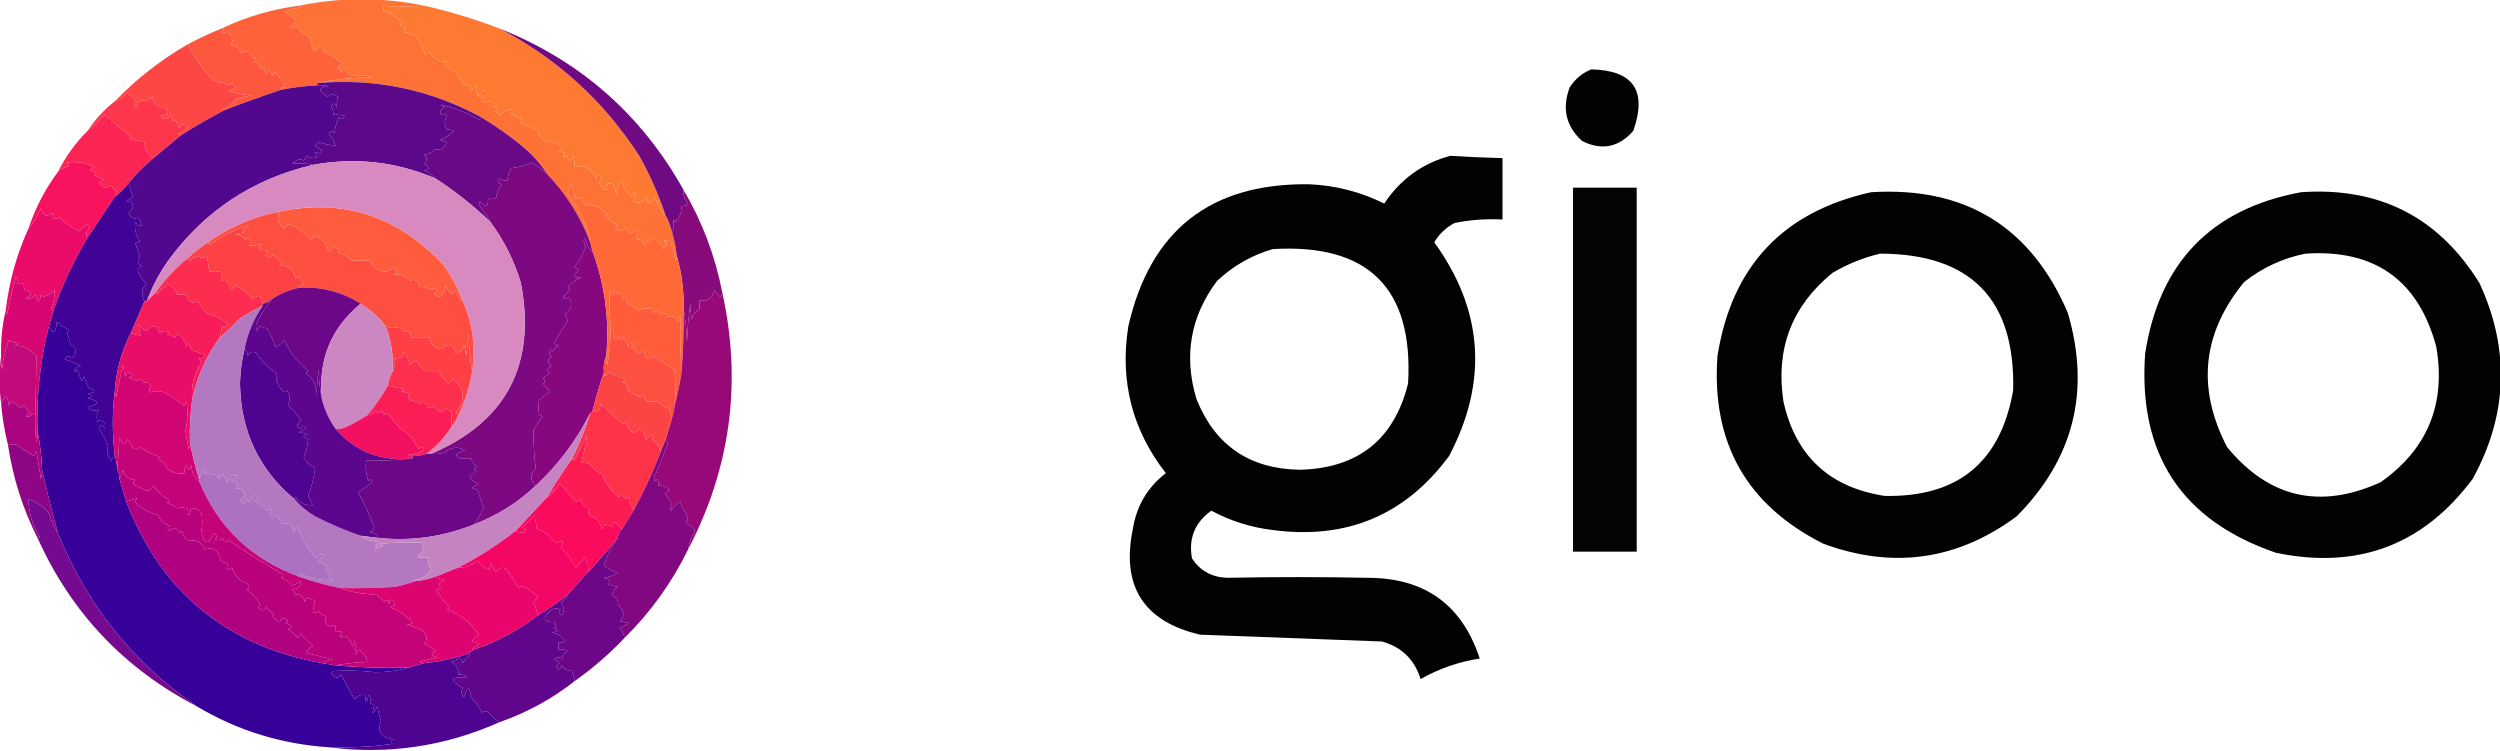 <svg width="1099" height="330" viewBox="0 0 1099 330" fill="none" xmlns="http://www.w3.org/2000/svg">
<g clip-path="url(#clip0_1718_4133)">
<path fill-rule="evenodd" clip-rule="evenodd" d="M186.5 2.5C180.688 2.958 174.688 2.958 168.5 2.5C168.351 3.552 168.517 4.552 169 5.5C170.016 4.366 170.683 4.699 171 6.5C171.333 6.167 171.667 5.833 172 5.5C173.42 7.422 175.253 8.755 177.5 9.5C176.975 10.192 176.308 10.692 175.5 11C177.886 11.284 178.552 12.284 177.5 14C179.218 14.346 180.885 14.846 182.5 15.5C184.764 18.403 186.264 21.403 187 24.5C187.308 23.692 187.808 23.025 188.5 22.5C190.54 25.824 193.207 27.324 196.5 27C195.359 27.741 195.359 28.575 196.5 29.5C200.311 31.123 202.644 33.623 203.5 37C204.833 37.333 206.167 37.667 207.5 38C206.304 38.654 206.304 39.154 207.5 39.5C208.192 38.975 208.692 38.308 209 37.5C209.333 39.167 209.667 40.833 210 42.5C212.986 38.356 214.153 38.689 213.5 43.5C211.829 40.919 211.329 41.252 212 44.5C213.333 44.5 214.667 44.5 216 44.5C217.487 45.253 217.654 46.086 216.5 47C219.544 47.359 219.878 48.026 217.5 49C218.416 49.374 219.25 49.874 220 50.5C221.362 49.075 222.862 48.242 224.5 48C225.833 48.667 225.833 49.333 224.5 50C226.087 50.862 227.754 51.529 229.5 52C228.289 52.893 228.289 53.726 229.5 54.5C232.284 55.392 234.95 56.558 237.5 58C237.167 58.333 236.833 58.667 236.5 59C237.667 60.167 238.833 61.333 240 62.5C242.672 62.055 245.172 62.889 247.5 65C245.122 65.974 245.456 66.641 248.5 67C247.167 68.84 247.334 69.34 249 68.5C250 71.167 251 71.167 252 68.5C252.494 70.134 252.66 71.801 252.5 73.5C257.133 72.458 260.299 74.125 262 78.5C262.93 76.034 263.763 76.201 264.5 79C262.859 80.646 263.193 81.646 265.5 82C265.167 82.333 264.833 82.667 264.5 83C266.896 83.866 267.563 83.366 266.5 81.5C267.365 80.417 268.365 80.251 269.5 81C270.227 82.399 270.727 83.899 271 85.5C271.192 83.423 271.692 81.423 272.5 79.5C272.833 79.667 273.167 79.833 273.5 80C274.138 82.78 275.638 84.947 278 86.5C278.333 85.833 278.667 85.167 279 84.5C279.595 85.899 279.428 87.232 278.5 88.5C280.909 89.722 282.742 89.055 284 86.5C284.704 89.946 286.037 89.946 288 86.5C288.959 90.168 290.459 92.835 292.5 94.5C293.871 96.936 294.871 99.603 295.5 102.5C296.482 105.763 297.149 109.097 297.5 112.5C297.631 113.239 297.464 113.906 297 114.5C296.394 111.57 295.56 108.737 294.5 106C291.453 105.42 291.119 105.753 293.5 107C292.953 107.925 292.287 108.758 291.5 109.5C291.07 107.433 289.57 105.766 287 104.5C285.783 105.386 284.449 106.386 283 107.5C282.667 106.5 282.333 105.5 282 104.5C281.107 105.711 280.274 105.711 279.5 104.5C280.46 103.188 280.294 101.854 279 100.5C277.873 103.907 276.54 103.574 275 99.5C273.771 101.947 272.271 102.113 270.5 100C270.833 99.667 271.167 99.333 271.5 99C269.714 98.215 268.214 97.049 267 95.5C266.667 95.833 266.333 96.167 266 96.5C265.544 95.256 266.044 94.423 267.5 94C265.709 93.585 264.376 92.585 263.5 91C261.899 90.727 260.399 90.227 259 89.5C258.586 89.957 258.086 90.291 257.5 90.5C256.416 89.335 255.583 88.002 255 86.5C254.282 87.451 253.449 87.617 252.5 87C252.634 84.961 252.134 82.794 251 80.5C250.727 82.101 250.227 83.601 249.5 85C254.742 91.629 258.075 98.796 259.5 106.5C255.164 95.144 248.831 85.144 240.5 76.5C237.772 72.263 234.439 68.429 230.5 65C224.489 59.999 218.156 55.499 211.5 51.5C189.057 39.344 165.057 34.344 139.5 36.5C146.699 34.897 154.699 34.064 163.5 34C160.451 32.943 157.451 32.776 154.5 33.5C153.149 32.634 152.316 31.634 152 30.5C151.228 30.645 150.561 30.978 150 31.5C148.148 29.77 148.314 28.604 150.5 28C147.677 25.386 144.844 23.553 142 22.5C141.667 21.5 141.333 20.5 141 19.5C140.333 20.833 139.333 21.833 138 22.5C136.858 20.382 136.358 18.382 136.5 16.5C134.024 15.185 131.857 13.518 130 11.5C129.282 12.451 128.449 12.617 127.5 12C128.5 11 129.5 10 130.5 9C128.627 7.915 126.96 6.582 125.5 5C128.101 4.08 130.768 3.413 133.5 3C132.906 2.536 132.239 2.369 131.5 2.5C149.676 -1.254 168.01 -1.254 186.5 2.5Z" fill="#FE7235"/>
<path fill-rule="evenodd" clip-rule="evenodd" d="M186.5 2.5C197.763 5.033 208.763 8.366 219.5 12.5C244.851 25.677 265.351 44.344 281 68.5C285.67 76.835 289.503 85.502 292.5 94.5C290.459 92.835 288.959 90.168 288 86.5C286.037 89.946 284.704 89.946 284 86.5C282.742 89.055 280.909 89.722 278.5 88.5C279.428 87.232 279.595 85.899 279 84.5C278.667 85.167 278.333 85.833 278 86.5C275.638 84.947 274.138 82.78 273.5 80C273.167 79.833 272.833 79.667 272.5 79.5C271.692 81.423 271.192 83.423 271 85.5C270.727 83.899 270.227 82.399 269.5 81C268.365 80.251 267.365 80.417 266.5 81.5C267.563 83.366 266.896 83.866 264.5 83C264.833 82.667 265.167 82.333 265.5 82C263.193 81.646 262.859 80.646 264.5 79C263.763 76.201 262.93 76.034 262 78.5C260.299 74.125 257.133 72.458 252.5 73.5C252.66 71.801 252.494 70.134 252 68.5C251 71.167 250 71.167 249 68.5C247.334 69.34 247.167 68.84 248.5 67C245.456 66.641 245.122 65.974 247.5 65C245.172 62.889 242.672 62.055 240 62.5C238.833 61.333 237.667 60.167 236.5 59C236.833 58.667 237.167 58.333 237.5 58C234.95 56.558 232.284 55.392 229.5 54.5C228.289 53.726 228.289 52.893 229.5 52C227.754 51.529 226.087 50.862 224.5 50C225.833 49.333 225.833 48.667 224.5 48C222.862 48.242 221.362 49.075 220 50.5C219.25 49.874 218.416 49.374 217.5 49C219.878 48.026 219.544 47.359 216.5 47C217.654 46.086 217.487 45.253 216 44.5C214.667 44.5 213.333 44.5 212 44.5C211.329 41.252 211.829 40.919 213.5 43.5C214.153 38.689 212.986 38.356 210 42.5C209.667 40.833 209.333 39.167 209 37.5C208.692 38.308 208.192 38.975 207.5 39.5C206.304 39.154 206.304 38.654 207.5 38C206.167 37.667 204.833 37.333 203.5 37C202.644 33.623 200.311 31.123 196.5 29.5C195.359 28.575 195.359 27.741 196.5 27C193.207 27.324 190.54 25.824 188.5 22.5C187.808 23.025 187.308 23.692 187 24.5C186.264 21.403 184.764 18.403 182.5 15.5C180.885 14.846 179.218 14.346 177.5 14C178.552 12.284 177.886 11.284 175.5 11C176.308 10.692 176.975 10.192 177.5 9.5C175.253 8.755 173.42 7.422 172 5.5C171.667 5.833 171.333 6.167 171 6.5C170.683 4.699 170.016 4.366 169 5.5C168.517 4.552 168.351 3.552 168.5 2.5C174.688 2.958 180.688 2.958 186.5 2.5Z" fill="#FE7A33"/>
<path fill-rule="evenodd" clip-rule="evenodd" d="M131.5 2.5C132.239 2.369 132.906 2.536 133.5 3C130.768 3.413 128.101 4.08 125.5 5C126.96 6.582 128.627 7.915 130.5 9C129.5 10 128.5 11 127.5 12C128.449 12.617 129.282 12.451 130 11.5C131.857 13.518 134.024 15.185 136.5 16.5C136.358 18.382 136.858 20.382 138 22.5C139.333 21.833 140.333 20.833 141 19.5C141.333 20.5 141.667 21.5 142 22.5C144.844 23.553 147.677 25.386 150.5 28C148.314 28.604 148.148 29.77 150 31.5C150.561 30.978 151.228 30.645 152 30.5C152.316 31.634 153.149 32.634 154.5 33.5C157.451 32.776 160.451 32.943 163.5 34C154.699 34.064 146.699 34.897 139.5 36.5C139.5 36.833 139.5 37.167 139.5 37.5C134.114 37.777 128.781 38.444 123.5 39.5C122.933 38.58 123.599 38.246 125.5 38.5C124.313 36.095 122.813 33.761 121 31.5C120.667 32.167 120.333 32.833 120 33.5C119.333 32.167 118.667 30.833 118 29.5C117.333 33.5 116.667 33.5 116 29.5C115.667 29.833 115.333 30.167 115 30.5C114.5 28.667 113.333 27.5 111.5 27C112.833 25.16 112.666 24.66 111 25.5C109.645 22.268 107.978 21.602 106 23.5C105.348 21.277 103.848 20.11 101.5 20C102.051 18.602 102.384 17.268 102.5 16C101.333 15.5 100.5 14.667 100 13.5C99.282 14.451 98.449 14.617 97.5 14C98.738 13.31 98.738 12.81 97.5 12.5C108.212 7.377 119.546 4.044 131.5 2.5Z" fill="#FE623A"/>
<path fill-rule="evenodd" clip-rule="evenodd" d="M97.5 12.5C98.738 12.81 98.738 13.31 97.5 14C98.449 14.617 99.282 14.451 100 13.5C100.5 14.667 101.333 15.5 102.5 16C102.384 17.268 102.051 18.602 101.5 20C103.848 20.11 105.348 21.277 106 23.5C107.978 21.602 109.645 22.268 111 25.5C112.666 24.66 112.833 25.16 111.5 27C113.333 27.5 114.5 28.667 115 30.5C115.333 30.167 115.667 29.833 116 29.5C116.667 33.5 117.333 33.5 118 29.5C118.667 30.833 119.333 32.167 120 33.5C120.333 32.833 120.667 32.167 121 31.5C122.813 33.761 124.313 36.095 125.5 38.5C123.599 38.246 122.933 38.58 123.5 39.5C115.176 42.277 106.843 45.277 98.5 48.5C98.062 48.565 97.728 48.399 97.5 48C100.076 47.218 102.076 45.718 103.5 43.5C105.776 42.787 108.109 42.287 110.5 42C107.086 41.703 103.753 41.036 100.5 40C103.228 39.361 103.728 38.194 102 36.5C101.667 36.833 101.333 37.167 101 37.5C99.266 36.751 97.433 36.251 95.5 36C96.34 34.334 95.84 34.167 94 35.5C89.434 30.704 85.601 25.371 82.5 19.5C87.375 16.896 92.375 14.562 97.5 12.5Z" fill="#FD573E"/>
<path fill-rule="evenodd" clip-rule="evenodd" d="M82.5 19.5C85.601 25.371 89.434 30.704 94 35.5C95.84 34.167 96.34 34.334 95.5 36C97.433 36.251 99.266 36.751 101 37.5C101.333 37.167 101.667 36.833 102 36.5C103.728 38.194 103.228 39.361 100.5 40C103.753 41.036 107.086 41.703 110.5 42C108.109 42.287 105.776 42.787 103.5 43.5C102.076 45.718 100.076 47.218 97.5 48C97.728 48.399 98.062 48.565 98.5 48.5C92.011 51.911 85.678 55.577 79.5 59.5C79.062 59.565 78.728 59.399 78.5 59C79.833 58 81.167 57 82.5 56C80.77 54.148 79.604 54.314 79 56.5C78.333 55.167 77.667 53.833 77 52.5C76.667 52.833 76.333 53.167 76 53.5C75.667 52.167 75.333 50.833 75 49.5C74.224 52.649 72.724 53.149 70.5 51C71.448 50.517 72.448 50.351 73.5 50.5C73.719 49.325 73.386 48.325 72.5 47.5C69.287 47.278 67.454 45.612 67 42.5C66.311 43.357 65.478 44.023 64.5 44.5C62.019 43.508 60.519 44.508 60 47.5C58.706 46.146 58.54 44.812 59.5 43.5C58.066 42.77 56.9 41.77 56 40.5C54.549 42.464 52.716 43.797 50.5 44.5C59.996 34.67 70.663 26.337 82.5 19.5Z" fill="#FD4744"/>
<path fill-rule="evenodd" clip-rule="evenodd" d="M699.5 30.5C718.029 30.879 724.196 39.879 718 57.5C711.662 64.797 704.162 66.297 695.5 62C688.404 55.511 686.571 47.678 690 38.5C692.362 34.755 695.528 32.089 699.5 30.5Z" fill="#020302"/>
<path fill-rule="evenodd" clip-rule="evenodd" d="M139.5 37.5C139.5 37.167 139.5 36.833 139.5 36.5C165.057 34.344 189.057 39.344 211.5 51.5C211.44 52.043 211.107 52.376 210.5 52.5C205.061 49.414 199.395 47.248 193.5 46C194.167 46.333 194.833 46.667 195.5 47C194.027 47.71 193.36 48.876 193.5 50.5C194.5 50.5 195.5 50.5 196.5 50.5C195.232 53.126 195.232 55.293 196.5 57C197.738 56.923 198.738 57.089 199.5 57.5C197.766 59.234 195.766 60.568 193.5 61.5C194.603 61.998 195.603 62.331 196.5 62.5C195.315 65.269 193.482 66.269 191 65.5C189.902 66.967 188.402 67.801 186.5 68C187.833 69.333 187.833 70.667 186.5 72C188.891 73.309 188.891 74.309 186.5 75C188.431 75.902 190.097 77.069 191.5 78.5C174.093 71.043 156.093 69.043 137.5 72.5C134.665 71.799 131.665 71.633 128.5 72C130.004 70.212 131.671 69.712 133.5 70.5C134.192 69.975 134.692 69.308 135 68.5C136.388 69.554 137.888 69.72 139.5 69C138.137 66.871 138.471 66.371 140.5 67.5C140.833 67 141.167 66.5 141.5 66C140.711 65.454 139.711 64.787 138.5 64C139 63.5 139.5 63 140 62.5C142.189 63.272 144.689 63.772 147.5 64C147.004 62.004 146.004 60.337 144.5 59C145.253 57.513 146.086 57.346 147 58.5C147.29 56.048 147.956 53.715 149 51.5C149.914 52.654 150.747 52.487 151.5 51C149.866 50.506 148.199 50.34 146.5 50.5C146.67 49.178 146.337 48.011 145.5 47C146.715 44.904 147.549 45.071 148 47.5C147.954 45.687 148.12 44.021 148.5 42.5C146.994 41.253 145.494 41.253 144 42.5C139.594 39.879 139.76 38.379 144.5 38C142.866 37.506 141.199 37.34 139.5 37.5Z" fill="#5B098A"/>
<path fill-rule="evenodd" clip-rule="evenodd" d="M79.5 59.5C75.54 62.823 71.54 66.156 67.5 69.5C64.932 67.919 63.599 65.586 63.5 62.5C61.033 61.964 58.7 61.464 56.5 61C56.833 60.667 57.167 60.333 57.5 60C53.617 56.774 49.784 53.607 46 50.5C43.63 53.039 41.13 55.372 38.5 57.5C41.77 52.56 45.77 48.227 50.5 44.5C52.716 43.797 54.549 42.464 56 40.5C56.9 41.77 58.066 42.77 59.5 43.5C58.54 44.812 58.706 46.146 60 47.5C60.519 44.508 62.019 43.508 64.5 44.5C65.478 44.023 66.311 43.357 67 42.5C67.454 45.612 69.287 47.278 72.5 47.5C73.386 48.325 73.719 49.325 73.5 50.5C72.448 50.351 71.448 50.517 70.5 51C72.724 53.149 74.224 52.649 75 49.5C75.333 50.833 75.667 52.167 76 53.5C76.333 53.167 76.667 52.833 77 52.5C77.667 53.833 78.333 55.167 79 56.5C79.604 54.314 80.77 54.148 82.5 56C81.167 57 79.833 58 78.5 59C78.728 59.399 79.062 59.565 79.5 59.5Z" fill="#FD364B"/>
<path fill-rule="evenodd" clip-rule="evenodd" d="M211.5 51.5C218.156 55.499 224.489 59.999 230.5 65C234.439 68.429 237.772 72.263 240.5 76.5C238.484 74.652 236.317 72.985 234 71.5C230.934 72.713 227.767 73.547 224.5 74C223.751 75.734 223.251 77.567 223 79.5C221.732 79.384 220.398 79.051 219 78.5C218.544 79.744 219.044 80.577 220.5 81C219.042 83.057 218.208 85.223 218 87.5C216.927 86.72 215.76 86.887 214.5 88C214.576 91.001 213.409 91.167 211 88.5C210.833 89 210.667 89.5 210.5 90C212.399 92.389 214.066 94.889 215.5 97.5C208.051 90.375 200.051 84.041 191.5 78.5C190.097 77.069 188.431 75.902 186.5 75C188.891 74.309 188.891 73.309 186.5 72C187.833 70.667 187.833 69.333 186.5 68C188.402 67.801 189.902 66.967 191 65.5C193.482 66.269 195.315 65.269 196.5 62.5C195.603 62.331 194.603 61.998 193.5 61.5C195.766 60.568 197.766 59.234 199.5 57.5C198.738 57.089 197.738 56.923 196.5 57C195.232 55.293 195.232 53.126 196.5 50.5C195.5 50.5 194.5 50.5 193.5 50.5C193.36 48.876 194.027 47.71 195.5 47C194.833 46.667 194.167 46.333 193.5 46C199.395 47.248 205.061 49.414 210.5 52.5C211.107 52.376 211.44 52.043 211.5 51.5Z" fill="#6A0986"/>
<path fill-rule="evenodd" clip-rule="evenodd" d="M67.5 69.5C63.527 72.806 59.86 76.473 56.5 80.5C54.833 82.833 52.833 84.833 50.5 86.5C50.414 85.504 50.748 84.671 51.5 84C50.333 83.5 49.5 82.667 49 81.5C46.8 82.99 44.966 82.657 43.5 80.5C44.025 79.808 44.692 79.308 45.5 79C44.167 78.333 42.833 77.667 41.5 77C41.833 76.667 42.167 76.333 42.5 76C41.376 75.751 40.376 75.251 39.5 74.5C40.167 74.167 40.833 73.833 41.5 73.5C37.605 71.517 33.605 70.851 29.5 71.5C29.709 72.086 30.043 72.586 30.5 73C28.548 73.366 26.882 74.199 25.5 75.5C28.856 68.785 33.19 62.785 38.5 57.5C41.13 55.372 43.63 53.039 46 50.5C49.784 53.607 53.617 56.774 57.5 60C57.167 60.333 56.833 60.667 56.5 61C58.7 61.464 61.033 61.964 63.5 62.5C63.599 65.586 64.932 67.919 67.5 69.5Z" fill="#FC2553"/>
<path fill-rule="evenodd" clip-rule="evenodd" d="M139.5 37.5C141.199 37.34 142.866 37.506 144.5 38C139.76 38.379 139.594 39.879 144 42.5C145.494 41.253 146.994 41.253 148.5 42.5C148.12 44.021 147.954 45.687 148 47.5C147.549 45.071 146.715 44.904 145.5 47C146.337 48.011 146.67 49.178 146.5 50.5C148.199 50.34 149.866 50.506 151.5 51C150.747 52.487 149.914 52.654 149 51.5C147.956 53.715 147.29 56.048 147 58.5C146.086 57.346 145.253 57.513 144.5 59C146.004 60.337 147.004 62.004 147.5 64C144.689 63.772 142.189 63.272 140 62.5C139.5 63 139 63.5 138.5 64C139.711 64.787 140.711 65.454 141.5 66C141.167 66.5 140.833 67 140.5 67.5C138.471 66.371 138.137 66.871 139.5 69C137.888 69.72 136.388 69.554 135 68.5C134.692 69.308 134.192 69.975 133.5 70.5C131.671 69.712 130.004 70.212 128.5 72C131.665 71.633 134.665 71.799 137.5 72.5C111.147 78.691 89.981 92.691 74 114.5C70.044 120.079 66.877 126.079 64.5 132.5C64.167 132.5 63.833 132.5 63.5 132.5C61.899 129.577 62.232 126.91 64.5 124.5C62.093 122.651 60.76 120.484 60.5 118C61.167 117.667 61.833 117.333 62.5 117C60.408 116.047 60.075 114.714 61.5 113C60.833 111 60.167 109 59.5 107C60.167 106.667 60.833 106.333 61.5 106C59.604 103.265 58.938 100.432 59.5 97.5C60.258 98.811 61.258 99.311 62.5 99C61.809 97.933 61.309 96.766 61 95.5C58.915 96.647 57.415 95.98 56.5 93.5C57.311 92.784 57.978 91.95 58.5 91C57.962 88.898 56.962 88.065 55.5 88.5C56.5 87.833 57.5 87.167 58.5 86.5C57.727 84.485 57.06 82.485 56.5 80.5C59.86 76.473 63.527 72.806 67.5 69.5C71.54 66.156 75.54 62.823 79.5 59.5C85.678 55.577 92.011 51.911 98.5 48.5C106.843 45.277 115.176 42.277 123.5 39.5C128.781 38.444 134.114 37.777 139.5 37.5Z" fill="#52078F"/>
<path fill-rule="evenodd" clip-rule="evenodd" d="M219.5 12.5C254.912 26.58 281.912 50.246 300.5 83.5C300.247 85.827 300.914 87.827 302.5 89.5C301.675 90.386 300.675 90.719 299.5 90.5C299.659 93.187 298.825 95.52 297 97.5C296.667 97.167 296.333 96.833 296 96.5C296.284 98.679 296.117 100.679 295.5 102.5C294.871 99.603 293.871 96.936 292.5 94.5C289.503 85.502 285.67 76.835 281 68.5C265.351 44.344 244.851 25.677 219.5 12.5Z" fill="#700A83"/>
<path fill-rule="evenodd" clip-rule="evenodd" d="M691.5 82.5C700.833 82.5 710.167 82.5 719.5 82.5C719.5 135.833 719.5 189.167 719.5 242.5C710.167 242.5 700.833 242.5 691.5 242.5C691.5 189.167 691.5 135.833 691.5 82.5Z" fill="#030403"/>
<path fill-rule="evenodd" clip-rule="evenodd" d="M240.5 76.5C248.831 85.144 255.164 95.144 259.5 106.5C259.833 107.833 260.167 109.167 260.5 110.5C258.951 109.436 257.785 107.436 257 104.5C256.405 105.899 256.572 107.232 257.5 108.5C256.267 111.735 254.601 114.735 252.5 117.5C253.167 117.833 253.833 118.167 254.5 118.5C251.723 121.358 252.057 122.524 255.5 122C253.266 122.969 251.266 124.302 249.5 126C249.833 126.333 250.167 126.667 250.5 127C249.687 128.314 248.687 129.481 247.5 130.5C248.274 131.711 249.107 131.711 250 130.5C251.823 133.386 251.323 135.886 248.5 138C248.833 139 249.167 140 249.5 141C247.429 144.277 245.429 147.611 243.5 151C244.167 151.333 244.833 151.667 245.5 152C244.333 152.5 243.5 153.333 243 154.5C242.667 154.167 242.333 153.833 242 153.5C241.316 154.784 241.483 155.951 242.5 157C240.487 157.875 240.487 159.209 242.5 161C240.519 161.605 240.185 162.605 241.5 164C240.672 164.915 239.672 165.581 238.5 166C239.833 167 239.833 168 238.5 169C239.833 169.667 240.833 170.667 241.5 172C240.016 173.574 238.349 174.907 236.5 176C236.745 178.089 236.745 180.089 236.5 182C237.167 182.333 237.833 182.667 238.5 183C237.167 185 235.833 187 234.5 189C234.483 194.862 234.816 200.529 235.5 206C232.901 208.579 232.901 211.079 235.5 213.5C227.652 220.928 218.652 226.594 208.5 230.5C210.205 228.261 211.538 225.761 212.5 223C211.594 220.553 210.761 218.053 210 215.5C209.08 215.07 208.247 214.736 207.5 214.5C208.376 213.749 209.376 213.249 210.5 213C208.136 211.988 206.802 210.655 206.5 209C207.672 208.581 208.672 207.915 209.5 207C208.167 206.333 208.167 205.667 209.5 205C208.299 204.097 207.465 202.931 207 201.5C205.333 201.5 203.667 201.5 202 201.5C201.5 201 201 200.5 200.5 200C201.623 198.956 202.956 198.29 204.5 198C201.312 196.165 198.312 196.498 195.5 199C193.527 199.495 191.527 199.662 189.5 199.5C222.594 185.323 235.761 160.323 229 124.5C226.055 114.61 221.555 105.61 215.5 97.5C214.066 94.889 212.399 92.389 210.5 90C210.667 89.5 210.833 89 211 88.5C213.409 91.167 214.576 91.001 214.5 88C215.76 86.887 216.927 86.72 218 87.5C218.208 85.223 219.042 83.057 220.5 81C219.044 80.577 218.544 79.744 219 78.5C220.398 79.051 221.732 79.384 223 79.5C223.251 77.567 223.751 75.734 224.5 74C227.767 73.547 230.934 72.713 234 71.5C236.317 72.985 238.484 74.652 240.5 76.5Z" fill="#7C0882"/>
<path fill-rule="evenodd" clip-rule="evenodd" d="M50.5 86.5C46.51 92.471 42.51 98.471 38.5 104.5C37.601 103.006 37.935 101.506 39.5 100C39 99.5 38.5 99 38 98.5C36.981 99.687 35.814 100.687 34.5 101.5C31.363 99.964 28.53 97.964 26 95.5C24.043 96.884 23.043 96.217 23 93.5C20.737 95.708 19.071 95.041 18 91.5C16.372 95.301 14.538 98.301 12.5 100.5C15.547 91.404 19.88 83.07 25.5 75.5C26.882 74.199 28.548 73.366 30.5 73C30.043 72.586 29.709 72.086 29.5 71.5C33.605 70.851 37.605 71.517 41.5 73.5C40.833 73.833 40.167 74.167 39.5 74.5C40.376 75.251 41.376 75.751 42.5 76C42.167 76.333 41.833 76.667 41.5 77C42.833 77.667 44.167 78.333 45.5 79C44.692 79.308 44.025 79.808 43.5 80.5C44.966 82.657 46.8 82.99 49 81.5C49.5 82.667 50.333 83.5 51.5 84C50.748 84.671 50.414 85.504 50.5 86.5Z" fill="#F9135E"/>
<path fill-rule="evenodd" clip-rule="evenodd" d="M203.5 132.5C202.03 131.775 200.864 130.109 200 127.5C199.667 128.167 199.333 128.833 199 129.5C197.615 128.449 196.615 127.116 196 125.5C195.813 127.345 194.98 129.011 193.5 130.5C190.539 129.817 190.205 128.984 192.5 128C191.747 126.513 190.914 126.346 190 127.5C188.266 126.751 186.433 126.251 184.5 126C183.792 123.232 182.292 122.399 180 123.5C177.876 120.944 175.376 120.111 172.5 121C174.686 120.396 174.852 119.23 173 117.5C170.73 119.968 167.896 119.968 164.5 117.5C163.749 116.624 163.249 115.624 163 114.5C160.333 114.5 157.667 114.5 155 114.5C153.068 112.962 150.901 111.795 148.5 111C148.957 110.586 149.291 110.086 149.5 109.5C148.282 109.891 147.448 109.224 147 107.5C145.143 111.38 143.81 111.046 143 106.5C141.333 105.5 139.667 104.5 138 103.5C137.667 104.167 137.333 104.833 137 105.5C133.884 102.431 130.717 100.098 127.5 98.5C126.522 98.977 125.689 99.643 125 100.5C122.505 98.744 121.671 96.577 122.5 94C121.906 93.536 121.239 93.369 120.5 93.5C149.665 86.719 174.498 94.386 195 116.5C198.623 121.412 201.456 126.745 203.5 132.5Z" fill="#FE5C3C"/>
<path fill-rule="evenodd" clip-rule="evenodd" d="M191.5 78.5C200.051 84.041 208.051 90.375 215.5 97.5C221.555 105.61 226.055 114.61 229 124.5C235.761 160.323 222.594 185.323 189.5 199.5C188.833 199.5 188.167 199.5 187.5 199.5C191.847 196.152 195.514 192.152 198.5 187.5C199.752 185.999 200.752 184.332 201.5 182.5C204.3 176.431 206.3 170.098 207.5 163.5C209.144 152.682 207.811 142.349 203.5 132.5C201.456 126.745 198.623 121.412 195 116.5C174.498 94.386 149.665 86.719 120.5 93.5C109.966 95.934 100.3 100.268 91.5 106.5C88.319 108.592 85.319 110.925 82.5 113.5C77.127 117.871 72.461 122.871 68.5 128.5C67.167 129.833 65.833 131.167 64.5 132.5C66.877 126.079 70.044 120.079 74 114.5C89.981 92.691 111.147 78.691 137.5 72.5C156.093 69.043 174.093 71.043 191.5 78.5Z" fill="#D88AC0"/>
<path fill-rule="evenodd" clip-rule="evenodd" d="M131.5 126.5C127.203 127.379 123.203 129.046 119.5 131.5C118.395 132.6 117.062 133.267 115.5 133.5C114.971 129.808 113.471 129.142 111 131.5C109.035 128.921 106.535 126.921 103.5 125.5C102.14 127.981 101.14 127.648 100.5 124.5C99.675 123.614 98.675 123.281 97.5 123.5C97.657 122.127 97.49 120.793 97 119.5C95.475 119.112 93.808 119.112 92 119.5C91.667 117.167 91.333 114.833 91 112.5C89.75 113.573 88.416 113.573 87 112.5C85.715 112.95 84.548 113.617 83.5 114.5C82.893 114.376 82.56 114.043 82.5 113.5C85.319 110.925 88.319 108.592 91.5 106.5C91.56 107.043 91.893 107.376 92.5 107.5C97.724 103.555 103.391 100.721 109.5 99C108.672 99.915 107.672 100.581 106.5 101C106.833 101.333 107.167 101.667 107.5 102C106.167 102.333 104.833 102.667 103.5 103C105.402 103.199 106.902 104.033 108 105.5C108.333 105.167 108.667 104.833 109 104.5C110.113 105.76 110.28 106.927 109.5 108C111.655 108.116 113.655 107.783 115.5 107C112.724 108.779 113.057 109.779 116.5 110C117.833 110.667 117.833 111.333 116.5 112C118.23 113.852 119.396 113.686 120 111.5C121.36 113.105 122.86 114.605 124.5 116C123.833 116.333 123.167 116.667 122.5 117C126.5 116.285 129 118.118 130 122.5C130.414 122.043 130.914 121.709 131.5 121.5C132.262 122.628 132.929 123.795 133.5 125C131.657 125.159 130.991 125.659 131.5 126.5Z" fill="#FD4246"/>
<path fill-rule="evenodd" clip-rule="evenodd" d="M260.5 110.5C265.929 125.233 267.929 140.566 266.5 156.5C265.532 158.607 265.198 160.941 265.5 163.5C263.666 169.013 261.999 174.68 260.5 180.5C260.5 181.167 260.167 181.5 259.5 181.5C253.447 193.598 245.447 204.264 235.5 213.5C232.901 211.079 232.901 208.579 235.5 206C234.816 200.529 234.483 194.862 234.5 189C235.833 187 237.167 185 238.5 183C237.833 182.667 237.167 182.333 236.5 182C236.745 180.089 236.745 178.089 236.5 176C238.349 174.907 240.016 173.574 241.5 172C240.833 170.667 239.833 169.667 238.5 169C239.833 168 239.833 167 238.5 166C239.672 165.581 240.672 164.915 241.5 164C240.185 162.605 240.519 161.605 242.5 161C240.487 159.209 240.487 157.875 242.5 157C241.483 155.951 241.316 154.784 242 153.5C242.333 153.833 242.667 154.167 243 154.5C243.5 153.333 244.333 152.5 245.5 152C244.833 151.667 244.167 151.333 243.5 151C245.429 147.611 247.429 144.277 249.5 141C249.167 140 248.833 139 248.5 138C251.323 135.886 251.823 133.386 250 130.5C249.107 131.711 248.274 131.711 247.5 130.5C248.687 129.481 249.687 128.314 250.5 127C250.167 126.667 249.833 126.333 249.5 126C251.266 124.302 253.266 122.969 255.5 122C252.057 122.524 251.723 121.358 254.5 118.5C253.833 118.167 253.167 117.833 252.5 117.5C254.601 114.735 256.267 111.735 257.5 108.5C256.572 107.232 256.405 105.899 257 104.5C257.785 107.436 258.951 109.436 260.5 110.5Z" fill="#87077E"/>
<path d="M637.5 68.5C645.158 68.986 652.825 69.32 660.5 69.5V96.5C653.411 96.116 646.411 96.616 639.5 98C635.692 99.974 632.692 102.808 630.5 106.5C652.083 136.388 654.25 167.721 637 200.5C617.759 226.484 591.926 237.318 559.5 233C549.957 231.865 540.957 229.031 532.5 224.5C525.233 229.701 522.4 236.701 524 245.5C527.603 250.943 532.77 253.776 539.5 254C560.158 253.586 580.825 253.586 601.5 254C626.428 254.109 642.762 265.943 650.5 289.5C641.282 290.906 632.615 293.906 624.5 298.5C621.793 289.894 616.126 284.394 607.5 282C580.841 280.98 554.174 279.98 527.5 279C502.666 273.144 492.833 257.644 498 232.5C499.657 222.338 504.49 214.171 512.5 208C497.714 189.026 492.214 167.526 496 143.5C505.599 101.273 532.099 80.439 575.5 81C587.116 81.487 598.116 84.321 608.5 89.5C615.619 78.792 625.286 71.792 637.5 68.5ZM619.001 168.5C621.348 126.681 601.515 107.014 559.501 109.5C550.303 112.162 542.136 116.829 535.001 123.5C523.268 139.22 520.268 156.554 526.001 175.5C534.193 195.861 549.36 206.194 571.501 206.5C597.091 205.813 612.924 193.146 619.001 168.5Z" fill="#020201"/>
<path d="M1011.5 84.499C1045.88 82.106 1072.05 95.439 1090 124.499C1103.44 153.658 1102.44 182.325 1087 210.499C1065.26 239.64 1036.43 250.473 1000.5 242.999C959.03 228.801 939.86 199.635 943 155.499C949.16 115.51 971.99 91.844 1011.5 84.499ZM1071 152.5C1063.16 123.178 1043.99 109.511 1013.5 111.5C1003.58 113.456 994.581 117.622 986.501 124C968.091 146.436 965.591 170.603 979.001 196.5C997.391 218.899 1019.89 224.066 1046.5 212C1067.12 197.493 1075.29 177.66 1071 152.5Z" fill="#010201"/>
<path d="M822.5 84.501C863.93 81.954 892.77 99.621 909 137.501C919.11 171.897 911.61 201.731 886.5 227.001C860.44 246.286 832.11 250.286 801.5 239.001C767.752 222.025 752.252 194.525 755 156.501C761.24 117.098 783.74 93.098 822.5 84.501ZM826.499 111.5C819.149 113.234 812.149 116.067 805.499 120C787.629 134.598 780.469 153.431 783.999 176.5C789.349 200.438 804.189 214.271 828.499 218C860.699 218.658 879.539 203.158 884.999 171.5C885.909 131.577 866.409 111.577 826.499 111.5Z" fill="#020202"/>
<path fill-rule="evenodd" clip-rule="evenodd" d="M38.5 104.5C32.423 114.654 27.423 125.32 23.5 136.5C22.957 136.44 22.624 136.107 22.5 135.5C23.654 132.898 24.154 130.232 24 127.5C22.663 129.004 20.996 130.004 19 130.5C18.667 130.167 18.333 129.833 18 129.5C17.431 133.361 16.598 133.361 15.5 129.5C14.468 131.04 13.135 131.54 11.5 131C14.264 129.456 14.097 128.289 11 127.5C10.517 126.552 10.351 125.552 10.5 124.5C9.5 124.5 8.5 124.5 7.5 124.5C7.649 123.448 7.483 122.448 7 121.5C5.54 127.132 4.207 132.799 3 138.5C2.536 137.906 2.369 137.239 2.5 136.5C3.985 123.884 7.318 111.884 12.5 100.5C14.538 98.301 16.372 95.301 18 91.5C19.071 95.041 20.737 95.708 23 93.5C23.043 96.217 24.043 96.884 26 95.5C28.53 97.964 31.363 99.964 34.5 101.5C35.814 100.687 36.981 99.687 38 98.5C38.5 99 39 99.5 39.5 100C37.935 101.506 37.601 103.006 38.5 104.5Z" fill="#EB0B69"/>
<path fill-rule="evenodd" clip-rule="evenodd" d="M56.5 80.5C57.06 82.485 57.727 84.485 58.5 86.5C57.5 87.167 56.5 87.833 55.5 88.5C56.962 88.065 57.962 88.898 58.5 91C57.978 91.95 57.311 92.784 56.5 93.5C57.415 95.98 58.915 96.647 61 95.5C61.309 96.766 61.809 97.933 62.5 99C61.258 99.311 60.258 98.811 59.5 97.5C58.938 100.432 59.604 103.265 61.5 106C60.833 106.333 60.167 106.667 59.5 107C60.167 109 60.833 111 61.5 113C60.075 114.714 60.408 116.047 62.5 117C61.833 117.333 61.167 117.667 60.5 118C60.76 120.484 62.093 122.651 64.5 124.5C62.232 126.91 61.899 129.577 63.5 132.5C61.503 137.162 59.503 141.829 57.5 146.5C53.474 154.259 51.141 162.593 50.5 171.5C49.293 181.015 49.293 190.681 50.5 200.5C49.778 200.918 49.278 201.584 49 202.5C47.204 200.486 46.704 198.319 47.5 196C46.316 193.277 44.982 190.61 43.5 188C44.424 186.189 45.257 186.355 46 188.5C46.551 186.647 45.885 185.313 44 184.5C43.667 184.833 43.333 185.167 43 185.5C42.257 183.559 42.424 181.726 43.5 180C41.721 180.979 40.055 180.646 38.5 179C43.833 177.667 43.833 176.333 38.5 175C41.167 174.333 41.167 173.667 38.5 173C42.19 172.576 42.357 171.742 39 170.5C38.138 168.913 37.471 167.246 37 165.5C36.667 166.167 36.333 166.833 36 167.5C35.138 165.913 34.471 164.246 34 162.5C33.346 163.696 32.846 163.696 32.5 162.5C33.376 161.749 34.376 161.249 35.5 161C33.286 159.727 30.953 158.727 28.5 158C29.325 156.312 30.325 156.145 31.5 157.5C34.077 155.155 33.91 153.155 31 151.5C30.654 149.782 30.154 148.115 29.5 146.5C29.709 145.914 30.043 145.414 30.5 145C28.413 144.208 26.579 143.041 25 141.5C24.596 146.532 23.429 147.199 21.5 143.5C22.167 141.167 22.833 138.833 23.5 136.5C27.423 125.32 32.423 114.654 38.5 104.5C42.51 98.471 46.51 92.471 50.5 86.5C52.833 84.833 54.833 82.833 56.5 80.5Z" fill="#410296"/>
<path fill-rule="evenodd" clip-rule="evenodd" d="M115.5 133.5C115.5 133.833 115.5 134.167 115.5 134.5C112.06 136.055 108.727 137.888 105.5 140C102.631 143.038 99.631 145.871 96.5 148.5C97.038 146.883 97.371 145.216 97.5 143.5C98.552 143.649 99.552 143.483 100.5 143C97.963 140.454 94.963 138.788 91.5 138C89.622 136.457 88.122 134.624 87 132.5C84.291 133.706 82.625 132.706 82 129.5C80.667 129.5 79.333 129.5 78 129.5C75.915 124.351 72.915 124.351 69 129.5C68.601 129.272 68.435 128.938 68.5 128.5C72.461 122.871 77.127 117.871 82.5 113.5C82.56 114.043 82.893 114.376 83.5 114.5C84.548 113.617 85.715 112.95 87 112.5C88.416 113.573 89.75 113.573 91 112.5C91.333 114.833 91.667 117.167 92 119.5C93.808 119.112 95.475 119.112 97 119.5C97.49 120.793 97.657 122.127 97.5 123.5C98.675 123.281 99.675 123.614 100.5 124.5C101.14 127.648 102.14 127.981 103.5 125.5C106.535 126.921 109.035 128.921 111 131.5C113.471 129.142 114.971 129.808 115.5 133.5Z" fill="#FC2D4F"/>
<path fill-rule="evenodd" clip-rule="evenodd" d="M300.5 83.5C308.713 97.465 314.38 112.465 317.5 128.5C317.631 129.376 317.298 130.043 316.5 130.5C315.667 129.5 314.833 128.5 314 127.5C312.985 131.309 310.818 132.809 307.5 132C307.5 133.333 307.5 134.667 307.5 136C305.68 136.979 304.513 138.479 304 140.5C303.719 137.903 303.552 135.57 303.5 133.5C302.67 139.138 302.17 144.804 302 150.5C301.826 145.316 301.326 140.316 300.5 135.5C300.67 127.548 299.67 119.882 297.5 112.5C297.149 109.097 296.482 105.763 295.5 102.5C296.117 100.679 296.284 98.679 296 96.5C296.333 96.833 296.667 97.167 297 97.5C298.825 95.52 299.659 93.187 299.5 90.5C300.675 90.719 301.675 90.386 302.5 89.5C300.914 87.827 300.247 85.827 300.5 83.5Z" fill="#870B7B"/>
<path fill-rule="evenodd" clip-rule="evenodd" d="M120.5 93.5C121.239 93.369 121.906 93.536 122.5 94C121.671 96.577 122.505 98.744 125 100.5C125.689 99.643 126.522 98.977 127.5 98.5C130.717 100.098 133.884 102.431 137 105.5C137.333 104.833 137.667 104.167 138 103.5C139.667 104.5 141.333 105.5 143 106.5C143.81 111.046 145.143 111.38 147 107.5C147.448 109.224 148.282 109.891 149.5 109.5C149.291 110.086 148.957 110.586 148.5 111C150.901 111.795 153.068 112.962 155 114.5C157.667 114.5 160.333 114.5 163 114.5C163.249 115.624 163.749 116.624 164.5 117.5C167.896 119.968 170.73 119.968 173 117.5C174.852 119.23 174.686 120.396 172.5 121C175.376 120.111 177.876 120.944 180 123.5C182.292 122.399 183.792 123.232 184.5 126C186.433 126.251 188.266 126.751 190 127.5C190.914 126.346 191.747 126.513 192.5 128C190.205 128.984 190.539 129.817 193.5 130.5C194.98 129.011 195.813 127.345 196 125.5C196.615 127.116 197.615 128.449 199 129.5C199.333 128.833 199.667 128.167 200 127.5C200.864 130.109 202.03 131.775 203.5 132.5C207.811 142.349 209.144 152.682 207.5 163.5C206.673 158.015 206.173 152.348 206 146.5C205.667 149.833 205.333 153.167 205 156.5C204.667 154.833 204.333 153.167 204 151.5C203.599 153.521 202.432 154.855 200.5 155.5C199.38 151.184 197.213 150.518 194 153.5C191 153.167 189.333 151.5 189 148.5C186.333 148.5 183.667 148.5 181 148.5C180.667 147.5 180.333 146.5 180 145.5C178.251 146.299 176.918 145.632 176 143.5C174.078 144.345 171.912 144.345 169.5 143.5C166.484 139.485 162.817 136.152 158.5 133.5C150.362 128.266 141.362 125.933 131.5 126.5C130.991 125.659 131.657 125.159 133.5 125C132.929 123.795 132.262 122.628 131.5 121.5C130.914 121.709 130.414 122.043 130 122.5C129 118.118 126.5 116.285 122.5 117C123.167 116.667 123.833 116.333 124.5 116C122.86 114.605 121.36 113.105 120 111.5C119.396 113.686 118.23 113.852 116.5 112C117.833 111.333 117.833 110.667 116.5 110C113.057 109.779 112.724 108.779 115.5 107C113.655 107.783 111.655 108.116 109.5 108C110.28 106.927 110.113 105.76 109 104.5C108.667 104.833 108.333 105.167 108 105.5C106.902 104.033 105.402 103.199 103.5 103C104.833 102.667 106.167 102.333 107.5 102C107.167 101.667 106.833 101.333 106.5 101C107.672 100.581 108.672 99.915 109.5 99C103.391 100.721 97.724 103.555 92.5 107.5C91.893 107.376 91.56 107.043 91.5 106.5C100.3 100.268 109.966 95.934 120.5 93.5Z" fill="#FE4E40"/>
<path fill-rule="evenodd" clip-rule="evenodd" d="M297.5 112.5C299.67 119.882 300.67 127.548 300.5 135.5C300.658 145.191 300.325 154.857 299.5 164.5C299.225 156.011 299.058 147.344 299 138.5C298.667 139.5 298.333 140.5 298 141.5C296.856 139.083 295.19 138.416 293 139.5C292.683 137.699 292.016 137.366 291 138.5C290.333 137.833 289.667 137.167 289 136.5C287.16 137.833 286.66 137.666 287.5 136C285.101 135.289 282.768 135.456 280.5 136.5C279.193 135.184 277.693 134.184 276 133.5C275.667 132.5 275.333 131.5 275 130.5C274.667 130.833 274.333 131.167 274 131.5C273.667 130.5 273.333 129.5 273 128.5C271.853 129.458 270.853 129.125 270 127.5C269.333 130.167 268.667 130.167 268 127.5C267.758 133.167 267.925 138.833 268.5 144.5C268.477 149.874 267.977 155.207 267 160.5C266.51 159.207 266.343 157.873 266.5 156.5C267.929 140.566 265.929 125.233 260.5 110.5C260.167 109.167 259.833 107.833 259.5 106.5C258.075 98.796 254.742 91.629 249.5 85C250.227 83.601 250.727 82.101 251 80.5C252.134 82.794 252.634 84.961 252.5 87C253.449 87.617 254.282 87.451 255 86.5C255.583 88.002 256.416 89.335 257.5 90.5C258.086 90.291 258.586 89.957 259 89.5C260.399 90.227 261.899 90.727 263.5 91C264.376 92.585 265.709 93.585 267.5 94C266.044 94.423 265.544 95.256 266 96.5C266.333 96.167 266.667 95.833 267 95.5C268.214 97.049 269.714 98.215 271.5 99C271.167 99.333 270.833 99.667 270.5 100C272.271 102.113 273.771 101.947 275 99.5C276.54 103.574 277.873 103.907 279 100.5C280.294 101.854 280.46 103.188 279.5 104.5C280.274 105.711 281.107 105.711 282 104.5C282.333 105.5 282.667 106.5 283 107.5C284.449 106.386 285.783 105.386 287 104.5C289.57 105.766 291.07 107.433 291.5 109.5C292.287 108.758 292.953 107.925 293.5 107C291.119 105.753 291.453 105.42 294.5 106C295.56 108.737 296.394 111.57 297 114.5C297.464 113.906 297.631 113.239 297.5 112.5Z" fill="#FE6937"/>
<path fill-rule="evenodd" clip-rule="evenodd" d="M96.5 148.5C90.617 156.604 86.617 165.604 84.5 175.5C83.891 169.936 85.224 164.603 88.5 159.5C88.167 158.833 87.833 158.167 87.5 157.5C88.529 157.704 89.529 157.204 90.5 156C88.5 155.333 86.5 154.667 84.5 154C83.809 152.933 83.309 151.766 83 150.5C82.667 151.167 82.333 151.833 82 152.5C81.482 149.977 80.148 147.977 78 146.5C77.667 147.167 77.333 147.833 77 148.5C75.933 147.809 74.766 147.309 73.5 147C73.833 146.667 74.167 146.333 74.5 146C72.888 145.28 71.388 145.446 70 146.5C69.667 145.5 69.333 144.5 69 143.5C67.39 143.13 65.89 143.797 64.5 145.5C62.866 145.032 61.7 144.032 61 142.5C61.006 144.298 61.339 145.965 62 147.5C60.366 147.287 58.866 146.954 57.5 146.5C59.503 141.829 61.503 137.162 63.5 132.5C63.833 132.5 64.167 132.5 64.5 132.5C65.833 131.167 67.167 129.833 68.5 128.5C68.435 128.938 68.601 129.272 69 129.5C72.915 124.351 75.915 124.351 78 129.5C79.333 129.5 80.667 129.5 82 129.5C82.625 132.706 84.291 133.706 87 132.5C88.122 134.624 89.622 136.457 91.5 138C94.963 138.788 97.963 140.454 100.5 143C99.552 143.483 98.552 143.649 97.5 143.5C97.371 145.216 97.038 146.883 96.5 148.5Z" fill="#F71D59"/>
<path fill-rule="evenodd" clip-rule="evenodd" d="M299.5 164.5C298.712 169.234 297.712 173.9 296.5 178.5C297.087 173.366 297.087 168.032 296.5 162.5C293.366 160.856 290.533 158.856 288 156.5C284.953 159.023 283.287 158.023 283 153.5C280.929 156.416 279.595 156.082 279 152.5C278.346 153.696 277.846 153.696 277.5 152.5C278.025 151.808 278.692 151.308 279.5 151C277.892 150.342 276.725 150.842 276 152.5C275.71 150.956 275.044 149.623 274 148.5C272.984 149.634 272.317 149.301 272 147.5C271.549 149.929 270.715 150.096 269.5 148C270.287 146.687 269.954 145.52 268.5 144.5C267.925 138.833 267.758 133.167 268 127.5C268.667 130.167 269.333 130.167 270 127.5C270.853 129.125 271.853 129.458 273 128.5C273.333 129.5 273.667 130.5 274 131.5C274.333 131.167 274.667 130.833 275 130.5C275.333 131.5 275.667 132.5 276 133.5C277.693 134.184 279.193 135.184 280.5 136.5C282.768 135.456 285.101 135.289 287.5 136C286.66 137.666 287.16 137.833 289 136.5C289.667 137.167 290.333 137.833 291 138.5C292.016 137.366 292.683 137.699 293 139.5C295.19 138.416 296.856 139.083 298 141.5C298.333 140.5 298.667 139.5 299 138.5C299.058 147.344 299.225 156.011 299.5 164.5Z" fill="#FE5C3B"/>
<path fill-rule="evenodd" clip-rule="evenodd" d="M23.499 136.5C22.832 138.833 22.166 141.167 21.499 143.5C17.674 158.57 16.007 173.904 16.499 189.5C16.659 191.199 16.493 192.866 15.999 194.5C15.5 190.514 15.333 186.514 15.499 182.5C15.751 173.819 15.917 165.152 15.999 156.5C13.275 153.379 10.108 151.879 6.499 152C7.166 151.667 7.832 151.333 8.499 151C6.898 150.727 5.398 150.227 3.999 149.5C2.262 153.649 1.262 157.983 0.999 162.5C0.504 160.527 0.337 158.527 0.499 156.5C0.293 149.604 0.96 142.937 2.499 136.5C2.368 137.239 2.535 137.906 2.999 138.5C4.206 132.799 5.539 127.132 6.999 121.5C7.482 122.448 7.648 123.448 7.499 124.5C8.499 124.5 9.499 124.5 10.499 124.5C10.35 125.552 10.516 126.552 10.999 127.5C14.096 128.289 14.263 129.456 11.499 131C13.134 131.54 14.467 131.04 15.499 129.5C16.597 133.361 17.43 133.361 17.999 129.5C18.332 129.833 18.666 130.167 18.999 130.5C20.995 130.004 22.662 129.004 23.999 127.5C24.153 130.232 23.653 132.898 22.499 135.5C22.623 136.107 22.956 136.44 23.499 136.5Z" fill="#D60672"/>
<path fill-rule="evenodd" clip-rule="evenodd" d="M169.5 143.5C171.912 144.345 174.078 144.345 176 143.5C176.918 145.632 178.251 146.299 180 145.5C180.333 146.5 180.667 147.5 181 148.5C183.667 148.5 186.333 148.5 189 148.5C189.333 151.5 191 153.167 194 153.5C197.213 150.518 199.38 151.184 200.5 155.5C202.432 154.855 203.599 153.521 204 151.5C204.333 153.167 204.667 154.833 205 156.5C205.333 153.167 205.667 149.833 206 146.5C206.173 152.348 206.673 158.015 207.5 163.5C206.3 170.098 204.3 176.431 201.5 182.5C200.903 182.265 200.57 181.765 200.5 181C204.859 175.51 204.359 170.677 199 166.5C198.612 167.428 197.945 168.095 197 168.5C195.311 167.142 193.978 165.475 193 163.5C191.333 163.5 189.667 163.5 188 163.5C185.86 162.272 184.193 160.605 183 158.5C182 159.167 181 159.833 180 160.5C179.767 158.22 178.934 156.22 177.5 154.5C177.662 156.631 176.329 157.631 173.5 157.5C173.847 160.341 173.513 162.341 172.5 163.5C173.036 156.573 172.036 149.906 169.5 143.5Z" fill="#FE3F45"/>
<path fill-rule="evenodd" clip-rule="evenodd" d="M131.5 126.5C141.362 125.933 150.362 128.266 158.5 133.5C145.436 144.331 139.769 158.331 141.5 175.5C140.675 171.353 140.175 167.019 140 162.5C139.667 166.5 139.333 170.5 139 174.5C139.392 170.075 137.892 166.575 134.5 164C134.833 163.667 135.167 163.333 135.5 163C130.927 159.416 127.427 154.916 125 149.5C124.009 150.939 122.676 151.939 121 152.5C120.103 149.708 118.937 147.041 117.5 144.5C116.284 143.998 115.117 143.665 114 143.5C113.667 144.167 113.333 144.833 113 145.5C112.333 144.167 112.333 142.833 113 141.5C114.952 137.903 117.119 134.569 119.5 131.5C123.203 129.046 127.203 127.379 131.5 126.5Z" fill="#6C0788"/>
<path fill-rule="evenodd" clip-rule="evenodd" d="M158.499 133.5C162.816 136.152 166.483 139.485 169.499 143.5C172.035 149.906 173.035 156.573 172.499 163.5C171.541 165.302 170.874 167.302 170.499 169.5C167.951 174.065 164.951 178.398 161.499 182.5C158.381 184.563 155.047 186.396 151.499 188C150.206 188.49 148.872 188.657 147.499 188.5C144.689 184.547 142.689 180.213 141.499 175.5C139.768 158.331 145.435 144.331 158.499 133.5Z" fill="#CC86C2"/>
<path fill-rule="evenodd" clip-rule="evenodd" d="M268.5 144.5C269.954 145.52 270.287 146.687 269.5 148C270.715 150.096 271.549 149.929 272 147.5C272.317 149.301 272.984 149.634 274 148.5C275.044 149.623 275.71 150.956 276 152.5C276.725 150.842 277.892 150.342 279.5 151C278.692 151.308 278.025 151.808 277.5 152.5C277.846 153.696 278.346 153.696 279 152.5C279.595 156.082 280.929 156.416 283 153.5C283.287 158.023 284.953 159.023 288 156.5C290.533 158.856 293.366 160.856 296.5 162.5C297.087 168.032 297.087 173.366 296.5 178.5C296.371 180.216 296.038 181.883 295.5 183.5C294.698 182.048 294.198 180.382 294 178.5C293.586 178.957 293.086 179.291 292.5 179.5C291.481 178.313 290.314 177.313 289 176.5C287.403 176.64 285.903 176.64 284.5 176.5C283.749 175.624 283.249 174.624 283 173.5C282.586 173.957 282.086 174.291 281.5 174.5C279.263 173.731 277.263 172.564 275.5 171C276.345 169.442 275.679 168.442 273.5 168C274.833 167.333 274.833 166.667 273.5 166C271.464 165.546 269.63 164.713 268 163.5C267.055 163.905 266.388 164.572 266 165.5C265.536 164.906 265.369 164.239 265.5 163.5C265.198 160.941 265.532 158.607 266.5 156.5C266.343 157.873 266.51 159.207 267 160.5C267.977 155.207 268.477 149.874 268.5 144.5Z" fill="#FE5040"/>
<path fill-rule="evenodd" clip-rule="evenodd" d="M15.5 182.5C14.883 182.389 14.383 182.056 14 181.5C13.577 182.956 12.744 183.456 11.5 183C12.711 181.887 12.711 180.72 11.5 179.5C10.726 178.289 9.893 178.289 9 179.5C7.846 178.257 6.512 177.257 5 176.5C4.667 177.167 4.333 177.833 4 178.5C3.377 173.765 2.21 173.432 0.5 177.5C-0.448 170.336 -0.448 163.336 0.5 156.5C0.338 158.527 0.505 160.527 1 162.5C1.263 157.983 2.263 153.649 4 149.5C5.399 150.227 6.899 150.727 8.5 151C7.833 151.333 7.167 151.667 6.5 152C10.109 151.879 13.276 153.379 16 156.5C15.918 165.152 15.752 173.819 15.5 182.5Z" fill="#C20A7B"/>
<path fill-rule="evenodd" clip-rule="evenodd" d="M107.5 153.5C108.268 154.263 108.768 155.263 109 156.5C109.725 154.842 110.892 154.342 112.5 155C114.833 158.667 117.833 161.667 121.5 164C120.976 167.262 122.143 170.095 125 172.5C125.333 172.167 125.667 171.833 126 171.5C127.582 173.624 127.749 175.79 126.5 178C128.774 180.073 130.774 182.407 132.5 185C130.343 186.085 130.176 187.251 132 188.5C132.718 187.549 133.551 187.383 134.5 188C133.672 188.915 132.672 189.581 131.5 190C132.833 190.333 134.167 190.667 135.5 191C132.833 191.667 132.833 192.333 135.5 193C135.175 195.893 134.508 198.56 133.5 201C134.73 203.148 136.397 204.815 138.5 206C137.994 209.987 136.994 213.987 135.5 218C136.167 219.333 136.833 220.667 137.5 222C134.38 222.359 131.88 221.192 130 218.5C129.601 218.728 129.435 219.062 129.5 219.5C113.755 206.336 105.755 189.336 105.5 168.5C105.613 163.38 106.279 158.38 107.5 153.5Z" fill="#4E0391"/>
<path fill-rule="evenodd" clip-rule="evenodd" d="M201.5 182.5C200.752 184.332 199.752 185.999 198.5 187.5C198.438 185.438 198.438 183.272 198.5 181C197.584 180.626 196.75 180.126 196 179.5C194.172 181.807 192.506 181.474 191 178.5C190 178.833 189 179.167 188 179.5C187.558 177.321 186.558 176.655 185 177.5C183.601 176.773 182.101 176.273 180.5 176C179.167 175 179.167 174 180.5 173C179.167 172.667 177.833 172.333 176.5 172C176.833 171.667 177.167 171.333 177.5 171C174.737 170.487 172.404 169.987 170.5 169.5C170.875 167.302 171.542 165.302 172.5 163.5C173.513 162.341 173.847 160.341 173.5 157.5C176.329 157.631 177.662 156.631 177.5 154.5C178.934 156.22 179.767 158.22 180 160.5C181 159.833 182 159.167 183 158.5C184.193 160.605 185.86 162.272 188 163.5C189.667 163.5 191.333 163.5 193 163.5C193.978 165.475 195.311 167.142 197 168.5C197.945 168.095 198.612 167.428 199 166.5C204.359 170.677 204.859 175.51 200.5 181C200.57 181.765 200.903 182.265 201.5 182.5Z" fill="#FD2F4D"/>
<path fill-rule="evenodd" clip-rule="evenodd" d="M84.5 175.5C83.628 181.789 83.295 188.122 83.5 194.5C83.649 195.552 83.483 196.552 83 197.5C82.436 194.845 81.936 192.179 81.5 189.5C82.465 185.191 82.631 180.857 82 176.5C81.667 177.167 81.333 177.833 81 178.5C78.225 176.039 75.225 174.039 72 172.5C70.235 171.761 68.235 171.761 66 172.5C65.383 171.551 65.549 170.718 66.5 170C65.531 168.242 64.364 167.742 63 168.5C62.676 166.431 61.842 166.098 60.5 167.5C59.205 166.902 57.872 166.402 56.5 166C58.901 165.195 58.734 164.362 56 163.5C55.667 164.167 55.333 164.833 55 165.5C54.667 163.833 54.333 162.167 54 160.5C53 165.167 52 169.833 51 174.5C50.517 173.552 50.351 172.552 50.5 171.5C51.141 162.593 53.474 154.259 57.5 146.5C58.866 146.954 60.366 147.287 62 147.5C61.339 145.965 61.006 144.298 61 142.5C61.7 144.032 62.866 145.032 64.5 145.5C65.89 143.797 67.39 143.13 69 143.5C69.333 144.5 69.667 145.5 70 146.5C71.388 145.446 72.888 145.28 74.5 146C74.167 146.333 73.833 146.667 73.5 147C74.766 147.309 75.933 147.809 77 148.5C77.333 147.833 77.667 147.167 78 146.5C80.148 147.977 81.482 149.977 82 152.5C82.333 151.833 82.667 151.167 83 150.5C83.309 151.766 83.809 152.933 84.5 154C86.5 154.667 88.5 155.333 90.5 156C89.529 157.204 88.529 157.704 87.5 157.5C87.833 158.167 88.167 158.833 88.5 159.5C85.224 164.603 83.891 169.936 84.5 175.5Z" fill="#E80D67"/>
<path fill-rule="evenodd" clip-rule="evenodd" d="M317.5 128.5C326.214 167.971 321.214 205.638 302.5 241.5C302.924 238.646 303.924 235.979 305.5 233.5C304.636 231.803 303.303 230.637 301.5 230C301.833 229 302.167 228 302.5 227C300.898 225.065 299.731 222.899 299 220.5C297.333 221.5 296 222.833 295 224.5C294.508 223.451 294.674 222.451 295.5 221.5C294.289 220.126 293.289 218.626 292.5 217C292.892 215.989 293.559 215.489 294.5 215.5C293.15 214.05 291.484 213.383 289.5 213.5C289.649 212.448 289.483 211.448 289 210.5C288.111 211.888 287.611 211.722 287.5 210C289.696 205.08 291.696 200.08 293.5 195C293.43 194.235 293.097 193.735 292.5 193.5C293.503 190.15 294.503 186.817 295.5 183.5C296.038 181.883 296.371 180.216 296.5 178.5C297.712 173.9 298.712 169.234 299.5 164.5C300.325 154.857 300.658 145.191 300.5 135.5C301.326 140.316 301.826 145.316 302 150.5C302.17 144.804 302.67 139.138 303.5 133.5C303.552 135.57 303.719 137.903 304 140.5C304.513 138.479 305.68 136.979 307.5 136C307.5 134.667 307.5 133.333 307.5 132C310.818 132.809 312.985 131.309 314 127.5C314.833 128.5 315.667 129.5 316.5 130.5C317.298 130.043 317.631 129.376 317.5 128.5Z" fill="#970878"/>
<path fill-rule="evenodd" clip-rule="evenodd" d="M265.5 163.5C265.369 164.239 265.536 164.906 266 165.5C266.388 164.572 267.055 163.905 268 163.5C269.63 164.713 271.464 165.546 273.5 166C274.833 166.667 274.833 167.333 273.5 168C275.679 168.442 276.345 169.442 275.5 171C277.263 172.564 279.263 173.731 281.5 174.5C282.086 174.291 282.586 173.957 283 173.5C283.249 174.624 283.749 175.624 284.5 176.5C285.903 176.64 287.403 176.64 289 176.5C290.314 177.313 291.481 178.313 292.5 179.5C293.086 179.291 293.586 178.957 294 178.5C294.198 180.382 294.698 182.048 295.5 183.5C294.503 186.817 293.503 190.15 292.5 193.5C291.833 195.167 291.167 196.833 290.5 198.5C289.802 196.333 288.469 194.5 286.5 193C287.888 192.111 287.722 191.611 286 191.5C285.055 191.905 284.388 192.572 284 193.5C283.755 191.337 282.755 189.67 281 188.5C280.333 189.167 279.667 189.833 279 190.5C276.944 189.417 275.611 187.75 275 185.5C274.667 185.833 274.333 186.167 274 186.5C270.653 183.673 267.319 180.673 264 177.5C263.925 180.447 262.758 181.447 260.5 180.5C261.999 174.68 263.666 169.013 265.5 163.5Z" fill="#FD4444"/>
<path fill-rule="evenodd" clip-rule="evenodd" d="M50.5 200.5C51.15 202.435 51.483 204.435 51.5 206.5C52.234 207.708 52.567 209.041 52.5 210.5C53.503 213.85 54.503 217.183 55.5 220.5C70.836 260.158 99.503 283.825 141.5 291.5C143.5 291.833 145.5 292.167 147.5 292.5C158.128 293.43 168.795 293.763 179.5 293.5C174.9 294.847 170.067 295.514 165 295.5C158.836 294.787 152.669 294.621 146.5 295C146.167 295.333 145.833 295.667 145.5 296C147.307 298.276 148.807 298.443 150 296.5C151.746 300.327 153.746 303.993 156 307.5C157.11 305.963 158.61 305.297 160.5 305.5C160.693 309.449 161.193 309.449 162 305.5C163.113 306.76 163.28 307.927 162.5 309C163.167 309.333 163.833 309.667 164.5 310C163.294 314.364 163.794 314.531 166 310.5C166.236 312.764 166.736 314.931 167.5 317C165.666 321.907 167.666 324.574 173.5 325C171.699 325.317 171.366 325.984 172.5 327C163.177 328.297 153.843 328.797 144.5 328.5C123.649 327.103 104.316 321.103 86.5 310.5C58.572 291.336 38.238 266.002 25.5 234.5C22.896 225.12 20.563 215.786 18.5 206.5C18.283 200.64 17.617 194.973 16.5 189.5C16.008 173.904 17.675 158.57 21.5 143.5C23.429 147.199 24.596 146.532 25 141.5C26.579 143.041 28.413 144.208 30.5 145C30.043 145.414 29.709 145.914 29.5 146.5C30.154 148.115 30.654 149.782 31 151.5C33.91 153.155 34.077 155.155 31.5 157.5C30.325 156.145 29.325 156.312 28.5 158C30.953 158.727 33.286 159.727 35.5 161C34.376 161.249 33.376 161.749 32.5 162.5C32.846 163.696 33.346 163.696 34 162.5C34.471 164.246 35.138 165.913 36 167.5C36.333 166.833 36.667 166.167 37 165.5C37.471 167.246 38.138 168.913 39 170.5C42.357 171.742 42.19 172.576 38.5 173C41.167 173.667 41.167 174.333 38.5 175C43.833 176.333 43.833 177.667 38.5 179C40.055 180.646 41.721 180.979 43.5 180C42.424 181.726 42.257 183.559 43 185.5C43.333 185.167 43.667 184.833 44 184.5C45.885 185.313 46.551 186.647 46 188.5C45.257 186.355 44.424 186.189 43.5 188C44.982 190.61 46.316 193.277 47.5 196C46.704 198.319 47.204 200.486 49 202.5C49.278 201.584 49.778 200.918 50.5 200.5Z" fill="#370098"/>
<path fill-rule="evenodd" clip-rule="evenodd" d="M170.5 169.5C172.404 169.987 174.737 170.487 177.5 171C177.167 171.333 176.833 171.667 176.5 172C177.833 172.333 179.167 172.667 180.5 173C179.167 174 179.167 175 180.5 176C182.101 176.273 183.601 176.773 185 177.5C186.558 176.655 187.558 177.321 188 179.5C189 179.167 190 178.833 191 178.5C192.506 181.474 194.172 181.807 196 179.5C196.75 180.126 197.584 180.626 198.5 181C198.438 183.272 198.438 185.438 198.5 187.5C195.514 192.152 191.847 196.152 187.5 199.5C185.565 200.15 183.565 200.483 181.5 200.5C180.761 200.631 180.094 200.464 179.5 200C182.119 199.849 184.453 199.015 186.5 197.5C185.726 196.289 184.893 196.289 184 197.5C181.994 193.195 179.327 190.195 176 188.5C174.007 186.334 172.173 184.001 170.5 181.5C169.158 182.902 168.324 182.569 168 180.5C167 181.833 166 181.833 165 180.5C164.184 181.823 163.017 182.489 161.5 182.5C164.952 178.398 167.952 174.065 170.5 169.5Z" fill="#FB1E56"/>
<path fill-rule="evenodd" clip-rule="evenodd" d="M15.5 182.5C15.334 186.514 15.501 190.514 16 194.5C16.494 192.866 16.66 191.199 16.5 189.5C17.617 194.973 18.283 200.64 18.5 206.5C18.657 207.873 18.49 209.207 18 210.5C17.333 206.5 16.667 202.5 16 198.5C15.667 199.167 15.333 199.833 15 200.5C12.37 199.038 9.87 197.371 7.5 195.5C6.146 195.458 4.812 195.458 3.5 195.5C2.021 189.709 1.021 183.709 0.5 177.5C2.21 173.432 3.377 173.765 4 178.5C4.333 177.833 4.667 177.167 5 176.5C6.512 177.257 7.846 178.257 9 179.5C9.893 178.289 10.726 178.289 11.5 179.5C12.711 180.72 12.711 181.887 11.5 183C12.744 183.456 13.577 182.956 14 181.5C14.383 182.056 14.883 182.389 15.5 182.5Z" fill="#AC0381"/>
<path fill-rule="evenodd" clip-rule="evenodd" d="M290.5 198.5C287.045 207.411 283.045 216.077 278.5 224.5C277.766 223.122 277.099 221.622 276.5 220C277.34 218.334 276.84 218.167 275 219.5C274.147 217.875 273.147 217.542 272 218.5C268.828 216.163 266.328 212.663 264.5 208C262.246 207.376 260.579 206.043 259.5 204C258.207 203.51 256.873 203.343 255.5 203.5C256.618 199.509 257.452 195.509 258 191.5C256.333 194.833 254.667 198.167 253 201.5C252.31 202.738 251.81 202.738 251.5 201.5C254.745 195.018 257.412 188.351 259.5 181.5C260.167 181.5 260.5 181.167 260.5 180.5C262.758 181.447 263.925 180.447 264 177.5C267.319 180.673 270.653 183.673 274 186.5C274.333 186.167 274.667 185.833 275 185.5C275.611 187.75 276.944 189.417 279 190.5C279.667 189.833 280.333 189.167 281 188.5C282.755 189.67 283.755 191.337 284 193.5C284.388 192.572 285.055 191.905 286 191.5C287.722 191.611 287.888 192.111 286.5 193C288.469 194.5 289.802 196.333 290.5 198.5Z" fill="#FE334A"/>
<path fill-rule="evenodd" clip-rule="evenodd" d="M181.5 200.5C181.5 200.833 181.5 201.167 181.5 201.5C167.791 203.046 156.457 198.713 147.5 188.5C148.873 188.657 150.207 188.49 151.5 188C155.048 186.396 158.382 184.563 161.5 182.5C163.017 182.489 164.184 181.823 165 180.5C166 181.833 167 181.833 168 180.5C168.324 182.569 169.158 182.902 170.5 181.5C172.173 184.001 174.007 186.334 176 188.5C179.327 190.195 181.994 193.195 184 197.5C184.893 196.289 185.726 196.289 186.5 197.5C184.453 199.015 182.119 199.849 179.5 200C180.094 200.464 180.761 200.631 181.5 200.5Z" fill="#F41060"/>
<path fill-rule="evenodd" clip-rule="evenodd" d="M83.501 194.5C84.492 199.798 85.826 205.132 87.501 210.5C87.501 210.833 87.501 211.167 87.501 211.5C85.534 210.265 84.368 207.932 84.001 204.5C83.334 207.167 82.668 207.167 82.001 204.5C80.888 205.76 80.721 206.927 81.501 208C78.582 208.552 75.915 207.885 73.501 206C72.834 204 71.501 202.667 69.501 202C69.834 201.667 70.168 201.333 70.501 201C67.212 199.751 64.045 198.251 61.001 196.5C60.283 197.451 59.45 197.617 58.501 197C57.541 195.581 56.708 194.081 56.001 192.5C55.375 196.136 54.208 196.136 52.501 192.5C52.214 197.299 51.881 201.966 51.501 206.5C51.484 204.435 51.151 202.435 50.501 200.5C49.294 190.681 49.294 181.015 50.501 171.5C50.352 172.552 50.518 173.552 51.001 174.5C52.001 169.833 53.001 165.167 54.001 160.5C54.334 162.167 54.668 163.833 55.001 165.5C55.334 164.833 55.668 164.167 56.001 163.5C58.735 164.362 58.902 165.195 56.501 166C57.873 166.402 59.206 166.902 60.501 167.5C61.843 166.098 62.677 166.431 63.001 168.5C64.365 167.742 65.532 168.242 66.501 170C65.55 170.718 65.384 171.551 66.001 172.5C68.236 171.761 70.236 171.761 72.001 172.5C75.226 174.039 78.226 176.039 81.001 178.5C81.334 177.833 81.668 177.167 82.001 176.5C82.632 180.857 82.466 185.191 81.501 189.5C81.937 192.179 82.437 194.845 83.001 197.5C83.484 196.552 83.65 195.552 83.501 194.5Z" fill="#D10573"/>
<path fill-rule="evenodd" clip-rule="evenodd" d="M115.5 134.5C111.468 140.233 108.802 146.567 107.5 153.5C106.279 158.38 105.613 163.38 105.5 168.5C105.755 189.336 113.755 206.336 129.5 219.5C132.06 222.458 135.06 224.958 138.5 227C145.074 230.348 151.741 233.182 158.5 235.5C160.476 237.011 162.809 237.844 165.5 238C165.833 238.333 166.167 238.667 166.5 239C165.044 239.423 164.544 240.256 165 241.5C166.067 240.809 167.234 240.309 168.5 240C168.167 239.667 167.833 239.333 167.5 239C173.491 238.501 179.491 238.334 185.5 238.5C185.33 239.822 185.663 240.989 186.5 242C185.167 242.667 184.167 243.667 183.5 245C185.207 245.195 186.874 245.195 188.5 245C187.903 246.628 188.237 248.295 189.5 250C187.803 253.184 185.136 254.85 181.5 255C181.728 255.399 182.062 255.565 182.5 255.5C179.678 256.507 176.678 257.34 173.5 258C165.507 258.5 157.507 258.666 149.5 258.5C143.463 257.263 137.463 255.596 131.5 253.5C131.56 252.957 131.893 252.624 132.5 252.5C137.004 254.435 141.67 255.268 146.5 255C144.519 254.395 144.185 253.395 145.5 252C143.321 251.558 142.655 250.558 143.5 249C142.377 247.956 141.044 247.29 139.5 247C140.5 246 141.5 245 142.5 244C140.892 243.342 139.725 243.842 139 245.5C135.353 241.557 132.686 236.89 131 231.5C130.085 232.328 129.419 233.328 129 234.5C128.869 230.741 127.203 229.408 124 230.5C123.333 229.167 122.667 227.833 122 226.5C120.703 227.784 119.536 227.617 118.5 226C119.863 223.871 119.529 223.371 117.5 224.5C115.798 222.586 113.798 221.086 111.5 220C113.929 219.549 114.096 218.715 112 217.5C111.085 218.328 110.419 219.328 110 220.5C108.853 219.542 107.853 219.875 107 221.5C106.5 221 106 220.5 105.5 220C108.318 217.885 108.151 216.052 105 214.5C103.334 215.34 103.167 214.84 104.5 213C103.672 212.085 102.672 211.419 101.5 211C105.277 209.286 105.277 208.619 101.5 209C100.929 210.205 100.262 211.372 99.5 212.5C99.693 211.312 99.193 209.978 98 208.5C97.692 209.308 97.192 209.975 96.5 210.5C95.304 210.154 95.304 209.654 96.5 209C94.167 208.667 91.833 208.333 89.5 208C90.696 207.346 90.696 206.846 89.5 206.5C88.828 207.949 88.161 209.282 87.5 210.5C85.825 205.132 84.491 199.798 83.5 194.5C83.295 188.122 83.628 181.789 84.5 175.5C86.617 165.604 90.617 156.604 96.5 148.5C99.631 145.871 102.631 143.038 105.5 140C108.727 137.888 112.06 136.055 115.5 134.5Z" fill="#B478C1"/>
<path fill-rule="evenodd" clip-rule="evenodd" d="M278.5 224.5C276.833 227.167 275.167 229.833 273.5 232.5C272.322 231.338 271.155 230.338 270 229.5C269.667 230.167 269.333 230.833 269 231.5C268 231.167 267 230.833 266 230.5C265.692 231.308 265.192 231.975 264.5 232.5C263.803 229.427 261.97 227.427 259 226.5C258.383 225.551 258.549 224.718 259.5 224C257.333 223.167 255.833 221.667 255 219.5C254.282 220.451 253.449 220.617 252.5 220C250.807 217.763 248.64 215.263 246 212.5C244.669 214.996 242.836 216.996 240.5 218.5C243.921 212.655 247.587 206.988 251.5 201.5C251.81 202.738 252.31 202.738 253 201.5C254.667 198.167 256.333 194.833 258 191.5C257.452 195.509 256.618 199.509 255.5 203.5C256.873 203.343 258.207 203.51 259.5 204C260.579 206.043 262.246 207.376 264.5 208C266.328 212.663 268.828 216.163 272 218.5C273.147 217.542 274.147 217.875 275 219.5C276.84 218.167 277.34 218.334 276.5 220C277.099 221.622 277.766 223.122 278.5 224.5Z" fill="#FD1B53"/>
<path fill-rule="evenodd" clip-rule="evenodd" d="M119.5 131.5C117.119 134.569 114.952 137.903 113 141.5C112.333 142.833 112.333 144.167 113 145.5C113.333 144.833 113.667 144.167 114 143.5C115.117 143.665 116.284 143.998 117.5 144.5C118.937 147.041 120.103 149.708 121 152.5C122.676 151.939 124.009 150.939 125 149.5C127.427 154.916 130.927 159.416 135.5 163C135.167 163.333 134.833 163.667 134.5 164C137.892 166.575 139.392 170.075 139 174.5C139.333 170.5 139.667 166.5 140 162.5C140.175 167.019 140.675 171.353 141.5 175.5C142.69 180.213 144.69 184.547 147.5 188.5C156.457 198.713 167.791 203.046 181.5 201.5C174.746 202.268 167.913 202.601 161 202.5C160.542 205.558 160.876 208.558 162 211.5C162.889 210.112 163.389 210.278 163.5 212C161.542 213.59 159.542 215.09 157.5 216.5C160.109 221.019 162.443 226.186 164.5 232C164.095 232.945 163.428 233.612 162.5 234C164.437 234.122 165.77 234.955 166.5 236.5C163.833 236.167 161.167 235.833 158.5 235.5C151.741 233.182 145.074 230.348 138.5 227C135.06 224.958 132.06 222.458 129.5 219.5C129.435 219.062 129.601 218.728 130 218.5C131.88 221.192 134.38 222.359 137.5 222C136.833 220.667 136.167 219.333 135.5 218C136.994 213.987 137.994 209.987 138.5 206C136.397 204.815 134.73 203.148 133.5 201C134.508 198.56 135.175 195.893 135.5 193C132.833 192.333 132.833 191.667 135.5 191C134.167 190.667 132.833 190.333 131.5 190C132.672 189.581 133.672 188.915 134.5 188C133.551 187.383 132.718 187.549 132 188.5C130.176 187.251 130.343 186.085 132.5 185C130.774 182.407 128.774 180.073 126.5 178C127.749 175.79 127.582 173.624 126 171.5C125.667 171.833 125.333 172.167 125 172.5C122.143 170.095 120.976 167.262 121.5 164C117.833 161.667 114.833 158.667 112.5 155C110.892 154.342 109.725 154.842 109 156.5C108.768 155.263 108.268 154.263 107.5 153.5C108.802 146.567 111.468 140.233 115.5 134.5C115.5 134.167 115.5 133.833 115.5 133.5C117.062 133.267 118.395 132.6 119.5 131.5Z" fill="#5C058E"/>
<path fill-rule="evenodd" clip-rule="evenodd" d="M208.5 230.5C194.998 235.953 180.998 237.953 166.5 236.5C165.77 234.955 164.437 234.122 162.5 234C163.428 233.612 164.095 232.945 164.5 232C162.443 226.186 160.109 221.019 157.5 216.5C159.542 215.09 161.542 213.59 163.5 212C163.389 210.278 162.889 210.112 162 211.5C160.876 208.558 160.542 205.558 161 202.5C167.913 202.601 174.746 202.268 181.5 201.5C181.5 201.167 181.5 200.833 181.5 200.5C183.565 200.483 185.565 200.15 187.5 199.5C188.167 199.5 188.833 199.5 189.5 199.5C191.527 199.662 193.527 199.495 195.5 199C198.312 196.498 201.312 196.165 204.5 198C202.956 198.29 201.623 198.956 200.5 200C201 200.5 201.5 201 202 201.5C203.667 201.5 205.333 201.5 207 201.5C207.465 202.931 208.299 204.097 209.5 205C208.167 205.667 208.167 206.333 209.5 207C208.672 207.915 207.672 208.581 206.5 209C206.802 210.655 208.136 211.988 210.5 213C209.376 213.249 208.376 213.749 207.5 214.5C208.247 214.736 209.08 215.07 210 215.5C210.761 218.053 211.594 220.553 212.5 223C211.538 225.761 210.205 228.261 208.5 230.5Z" fill="#6C0788"/>
<path fill-rule="evenodd" clip-rule="evenodd" d="M18.5 206.5C20.563 215.786 22.896 225.12 25.5 234.5C23.802 231.769 22.469 228.769 21.5 225.5C18.819 222.48 15.819 220.48 12.5 219.5C12.595 225.299 14.261 230.799 17.5 236C17.272 236.399 16.938 236.565 16.5 236.5C9.986 223.622 5.653 209.955 3.5 195.5C4.812 195.458 6.146 195.458 7.5 195.5C9.87 197.371 12.37 199.038 15 200.5C15.333 199.833 15.667 199.167 16 198.5C16.667 202.5 17.333 206.5 18 210.5C18.49 209.207 18.657 207.873 18.5 206.5Z" fill="#8E0586"/>
<path fill-rule="evenodd" clip-rule="evenodd" d="M131.5 253.5C110.596 245.927 95.929 231.927 87.5 211.5C87.5 211.167 87.5 210.833 87.5 210.5C88.161 209.282 88.828 207.949 89.5 206.5C90.696 206.846 90.696 207.346 89.5 208C91.833 208.333 94.167 208.667 96.5 209C95.304 209.654 95.304 210.154 96.5 210.5C97.192 209.975 97.692 209.308 98 208.5C99.193 209.978 99.693 211.312 99.5 212.5C100.262 211.372 100.929 210.205 101.5 209C105.277 208.619 105.277 209.286 101.5 211C102.672 211.419 103.672 212.085 104.5 213C103.167 214.84 103.334 215.34 105 214.5C108.151 216.052 108.318 217.885 105.5 220C106 220.5 106.5 221 107 221.5C107.853 219.875 108.853 219.542 110 220.5C110.419 219.328 111.085 218.328 112 217.5C114.096 218.715 113.929 219.549 111.5 220C113.798 221.086 115.798 222.586 117.5 224.5C119.529 223.371 119.863 223.871 118.5 226C119.536 227.617 120.703 227.784 122 226.5C122.667 227.833 123.333 229.167 124 230.5C127.203 229.408 128.869 230.741 129 234.5C129.419 233.328 130.085 232.328 131 231.5C132.686 236.89 135.353 241.557 139 245.5C139.725 243.842 140.892 243.342 142.5 244C141.5 245 140.5 246 139.5 247C141.044 247.29 142.377 247.956 143.5 249C142.655 250.558 143.321 251.558 145.5 252C144.185 253.395 144.519 254.395 146.5 255C141.67 255.268 137.004 254.435 132.5 252.5C131.893 252.624 131.56 252.957 131.5 253.5Z" fill="#AC71C0"/>
<path fill-rule="evenodd" clip-rule="evenodd" d="M141.5 291.5C99.503 283.825 70.836 260.158 55.5 220.5C57.29 219.987 58.956 219.487 60.5 219C59.549 219.718 59.383 220.551 60 221.5C62.808 223.821 65.975 225.488 69.5 226.5C70.418 228.839 72.084 230.339 74.5 231C73.346 231.914 73.513 232.747 75 233.5C76.32 231.417 77.654 231.751 79 234.5C79.333 234.167 79.667 233.833 80 233.5C80.78 236.835 82.613 238.168 85.5 237.5C87.741 238.032 89.241 239.365 90 241.5C94.011 240.34 96.344 242.007 97 246.5C98.067 247.191 99.234 247.691 100.5 248C99.346 248.914 99.513 249.747 101 250.5C101.333 250.167 101.667 249.833 102 249.5C102.946 252.947 105.113 255.28 108.5 256.5C109.833 257.5 109.833 258.5 108.5 259.5C111.067 261.125 113.067 263.291 114.5 266C114.167 266.333 113.833 266.667 113.5 267C115.23 268.852 116.396 268.686 117 266.5C117.833 268 119 269.167 120.5 270C120.167 270.333 119.833 270.667 119.5 271C120.579 271.956 121.745 272.789 123 273.5C123.423 272.044 124.256 271.544 125.5 272C126.833 272.667 126.833 273.333 125.5 274C126.624 274.249 127.624 274.749 128.5 275.5C127.833 275.833 127.167 276.167 126.5 276.5C128.149 277.648 129.649 278.981 131 280.5C131.333 279.833 131.667 279.167 132 278.5C134.245 280.745 136.079 282.579 137.5 284C136.167 284.667 135.167 285.667 134.5 287C138.5 288 142.5 289 146.5 290C144.618 290.198 142.952 290.698 141.5 291.5Z" fill="#B00180"/>
<path fill-rule="evenodd" clip-rule="evenodd" d="M273.5 232.5C272.4 233.605 271.733 234.938 271.5 236.5C267.413 241.646 263.079 246.646 258.5 251.5C258.816 249.299 258.316 246.966 257 244.5C256.047 246.455 254.713 248.122 253 249.5C251.551 246.361 249.384 243.361 246.5 240.5C247.326 239.549 247.492 238.549 247 237.5C245.951 238.517 244.784 238.684 243.5 238C241.311 235.056 238.811 233.223 236 232.5C235.667 230.5 235.333 228.5 235 226.5C233.167 228.333 231.333 230.167 229.5 232C231.301 232.317 231.634 232.984 230.5 234C229.181 234.195 227.847 234.028 226.5 233.5C231.195 228.474 235.861 223.474 240.5 218.5C242.836 216.996 244.669 214.996 246 212.5C248.64 215.263 250.807 217.763 252.5 220C253.449 220.617 254.282 220.451 255 219.5C255.833 221.667 257.333 223.167 259.5 224C258.549 224.718 258.383 225.551 259 226.5C261.97 227.427 263.803 229.427 264.5 232.5C265.192 231.975 265.692 231.308 266 230.5C267 230.833 268 231.167 269 231.5C269.333 230.833 269.667 230.167 270 229.5C271.155 230.338 272.322 231.338 273.5 232.5Z" fill="#FB0B5C"/>
<path fill-rule="evenodd" clip-rule="evenodd" d="M292.5 193.5C293.097 193.735 293.43 194.235 293.5 195C291.696 200.08 289.696 205.08 287.5 210C287.611 211.722 288.111 211.888 289 210.5C289.483 211.448 289.649 212.448 289.5 213.5C291.484 213.383 293.15 214.05 294.5 215.5C293.559 215.489 292.892 215.989 292.5 217C293.289 218.626 294.289 220.126 295.5 221.5C294.674 222.451 294.508 223.451 295 224.5C296 222.833 297.333 221.5 299 220.5C299.731 222.899 300.898 225.065 302.5 227C302.167 228 301.833 229 301.5 230C303.303 230.637 304.636 231.803 305.5 233.5C303.924 235.979 302.924 238.646 302.5 241.5C295.371 256.096 286.037 269.096 274.5 280.5C274.249 278.83 273.582 277.33 272.5 276C273.833 275.333 275.167 274.667 276.5 274C275.167 273.667 273.833 273.333 272.5 273C274.815 270.524 274.482 268.191 271.5 266C272.061 264.434 271.394 263.101 269.5 262C268.939 260.434 269.606 259.101 271.5 258C270.167 257.667 268.833 257.333 267.5 257C268.345 255.442 267.679 254.442 265.5 254C267.608 253.64 269.608 252.973 271.5 252C269.126 251.117 267.126 249.95 265.5 248.5C266.762 244.446 268.762 240.446 271.5 236.5C271.733 234.938 272.4 233.605 273.5 232.5C275.167 229.833 276.833 227.167 278.5 224.5C283.045 216.077 287.045 207.411 290.5 198.5C291.167 196.833 291.833 195.167 292.5 193.5Z" fill="#810881"/>
<path fill-rule="evenodd" clip-rule="evenodd" d="M259.5 181.5C257.412 188.351 254.745 195.018 251.5 201.5C247.587 206.988 243.921 212.655 240.5 218.5C235.861 223.474 231.195 228.474 226.5 233.5C218.721 239.596 210.387 244.929 201.5 249.5C198.167 250.833 194.833 252.167 191.5 253.5C188.598 254.578 185.598 255.244 182.5 255.5C182.062 255.565 181.728 255.399 181.5 255C185.136 254.85 187.803 253.184 189.5 250C188.237 248.295 187.903 246.628 188.5 245C186.874 245.195 185.207 245.195 183.5 245C184.167 243.667 185.167 242.667 186.5 242C185.663 240.989 185.33 239.822 185.5 238.5C179.491 238.334 173.491 238.501 167.5 239C167.833 239.333 168.167 239.667 168.5 240C167.234 240.309 166.067 240.809 165 241.5C164.544 240.256 165.044 239.423 166.5 239C166.167 238.667 165.833 238.333 165.5 238C162.809 237.844 160.476 237.011 158.5 235.5C161.167 235.833 163.833 236.167 166.5 236.5C180.998 237.953 194.998 235.953 208.5 230.5C218.652 226.594 227.652 220.928 235.5 213.5C245.447 204.264 253.447 193.598 259.5 181.5Z" fill="#C683C2"/>
<path fill-rule="evenodd" clip-rule="evenodd" d="M147.5 292.5C145.5 292.167 143.5 291.833 141.5 291.5C142.952 290.698 144.618 290.198 146.5 290C142.5 289 138.5 288 134.5 287C135.167 285.667 136.167 284.667 137.5 284C136.079 282.579 134.245 280.745 132 278.5C131.667 279.167 131.333 279.833 131 280.5C129.649 278.981 128.149 277.648 126.5 276.5C127.167 276.167 127.833 275.833 128.5 275.5C127.624 274.749 126.624 274.249 125.5 274C126.833 273.333 126.833 272.667 125.5 272C124.256 271.544 123.423 272.044 123 273.5C121.745 272.789 120.579 271.956 119.5 271C119.833 270.667 120.167 270.333 120.5 270C119 269.167 117.833 268 117 266.5C116.396 268.686 115.23 268.852 113.5 267C113.833 266.667 114.167 266.333 114.5 266C113.067 263.291 111.067 261.125 108.5 259.5C109.833 258.5 109.833 257.5 108.5 256.5C105.113 255.28 102.946 252.947 102 249.5C101.667 249.833 101.333 250.167 101 250.5C99.513 249.747 99.346 248.914 100.5 248C99.234 247.691 98.067 247.191 97 246.5C96.344 242.007 94.011 240.34 90 241.5C89.241 239.365 87.741 238.032 85.5 237.5C82.613 238.168 80.78 236.835 80 233.5C79.667 233.833 79.333 234.167 79 234.5C77.654 231.751 76.32 231.417 75 233.5C73.513 232.747 73.346 231.914 74.5 231C72.084 230.339 70.418 228.839 69.5 226.5C65.975 225.488 62.808 223.821 60 221.5C59.383 220.551 59.549 219.718 60.5 219C58.956 219.487 57.29 219.987 55.5 220.5C54.503 217.183 53.503 213.85 52.5 210.5C53.29 209.391 53.79 208.058 54 206.5C54.726 209.288 56.56 210.788 59.5 211C58.289 211.893 58.289 212.726 59.5 213.5C61.059 214.074 62.559 214.74 64 215.5C65.518 215.943 66.685 215.276 67.5 213.5C69.001 215.815 71.335 217.981 74.5 220C74.167 220.333 73.833 220.667 73.5 221C75.081 221.707 76.581 222.54 78 223.5C79.299 223.034 80.799 223.034 82.5 223.5C82.693 227.449 83.193 227.449 84 223.5C85.61 223.13 87.11 223.797 88.5 225.5C89.022 228.02 89.022 230.686 88.5 233.5C89.644 239.527 91.478 239.86 94 234.5C95.487 235.253 95.654 236.086 94.5 237C95.784 237.684 96.951 237.517 98 236.5C98.324 238.569 99.158 238.902 100.5 237.5C107.21 242.084 114.877 246.917 123.5 252C124.833 252.667 124.833 253.333 123.5 254C125.517 254.674 127.183 255.841 128.5 257.5C129.748 256.96 130.915 256.293 132 255.5C132.271 257.807 131.105 258.974 128.5 259C129.126 259.75 129.626 260.584 130 261.5C131.943 261.041 133.276 262.041 134 264.5C134.333 263.833 134.667 263.167 135 262.5C136.067 263.191 137.234 263.691 138.5 264C138.167 265.667 137.833 267.333 137.5 269C138.449 269.617 139.282 269.451 140 268.5C140.772 269.849 141.939 270.682 143.5 271C142.353 273.085 143.02 274.585 145.5 275.5C147.214 274.391 147.881 275.058 147.5 277.5C148.552 277.351 149.552 277.517 150.5 278C149.549 278.718 149.383 279.551 150 280.5C150.718 279.549 151.551 279.383 152.5 280C153.925 281.362 154.758 282.862 155 284.5C155.333 283.5 155.667 282.5 156 281.5C156.305 283.557 156.305 285.557 156 287.5C156.667 286.833 157.333 286.167 158 285.5C159.957 287.327 161.124 289.16 161.5 291C156.649 291.174 151.982 291.674 147.5 292.5Z" fill="#BA017C"/>
<path fill-rule="evenodd" clip-rule="evenodd" d="M258.5 251.5C255.5 254.833 252.5 258.167 249.5 261.5C245.37 264.737 241.037 267.737 236.5 270.5C236.213 268.979 235.547 267.146 234.5 265C235.022 264.05 235.689 263.216 236.5 262.5C234.445 260.445 232.112 258.779 229.5 257.5C228.914 257.709 228.414 258.043 228 258.5C226.295 255.591 224.461 252.758 222.5 250C220.567 249.217 219.067 249.717 218 251.5C216.956 250.377 216.29 249.044 216 247.5C215.667 248.5 215.333 249.5 215 250.5C212.929 249.636 211.262 248.303 210 246.5C207.24 248.674 204.407 249.674 201.5 249.5C210.387 244.929 218.721 239.596 226.5 233.5C227.847 234.028 229.181 234.195 230.5 234C231.634 232.984 231.301 232.317 229.5 232C231.333 230.167 233.167 228.333 235 226.5C235.333 228.5 235.667 230.5 236 232.5C238.811 233.223 241.311 235.056 243.5 238C244.784 238.684 245.951 238.517 247 237.5C247.492 238.549 247.326 239.549 246.5 240.5C249.384 243.361 251.551 246.361 253 249.5C254.713 248.122 256.047 246.455 257 244.5C258.316 246.966 258.816 249.299 258.5 251.5Z" fill="#F40664"/>
<path fill-rule="evenodd" clip-rule="evenodd" d="M87.5 211.5C95.929 231.927 110.596 245.927 131.5 253.5C137.463 255.596 143.463 257.263 149.5 258.5C153.37 260.056 158.703 261.056 165.5 261.5C166.76 262.382 167.926 263.382 169 264.5C170.016 263.366 170.683 263.699 171 265.5C171.669 262.972 172.502 262.972 173.5 265.5C172.975 266.192 172.308 266.692 171.5 267C175.126 268.1 178.459 270.433 181.5 274C180.5 274.333 179.5 274.667 178.5 275C181.525 275.133 184.192 276.133 186.5 278C187.833 279.667 187.833 281.333 186.5 283C188.167 284 189.833 285 191.5 286C188.999 287.418 189.332 288.418 192.5 289C189.768 289.413 187.101 290.08 184.5 291C185.094 291.464 185.761 291.631 186.5 291.5C184.167 292.167 181.833 292.833 179.5 293.5C168.795 293.763 158.128 293.43 147.5 292.5C151.982 291.674 156.649 291.174 161.5 291C161.124 289.16 159.957 287.327 158 285.5C157.333 286.167 156.667 286.833 156 287.5C156.305 285.557 156.305 283.557 156 281.5C155.667 282.5 155.333 283.5 155 284.5C154.758 282.862 153.925 281.362 152.5 280C151.551 279.383 150.718 279.549 150 280.5C149.383 279.551 149.549 278.718 150.5 278C149.552 277.517 148.552 277.351 147.5 277.5C147.881 275.058 147.214 274.391 145.5 275.5C143.02 274.585 142.353 273.085 143.5 271C141.939 270.682 140.772 269.849 140 268.5C139.282 269.451 138.449 269.617 137.5 269C137.833 267.333 138.167 265.667 138.5 264C137.234 263.691 136.067 263.191 135 262.5C134.667 263.167 134.333 263.833 134 264.5C133.276 262.041 131.943 261.041 130 261.5C129.626 260.584 129.126 259.75 128.5 259C131.105 258.974 132.271 257.807 132 255.5C130.915 256.293 129.748 256.96 128.5 257.5C127.183 255.841 125.517 254.674 123.5 254C124.833 253.333 124.833 252.667 123.5 252C114.877 246.917 107.21 242.084 100.5 237.5C99.158 238.902 98.324 238.569 98 236.5C96.951 237.517 95.784 237.684 94.5 237C95.654 236.086 95.487 235.253 94 234.5C91.478 239.86 89.644 239.527 88.5 233.5C89.022 230.686 89.022 228.02 88.5 225.5C87.11 223.797 85.61 223.13 84 223.5C83.193 227.449 82.693 227.449 82.5 223.5C80.799 223.034 79.299 223.034 78 223.5C76.581 222.54 75.081 221.707 73.5 221C73.833 220.667 74.167 220.333 74.5 220C71.335 217.981 69.001 215.815 67.5 213.5C66.685 215.276 65.518 215.943 64 215.5C62.559 214.74 61.059 214.074 59.5 213.5C58.289 212.726 58.289 211.893 59.5 211C56.56 210.788 54.726 209.288 54 206.5C53.79 208.058 53.29 209.391 52.5 210.5C52.567 209.041 52.234 207.708 51.5 206.5C51.88 201.966 52.213 197.299 52.5 192.5C54.207 196.136 55.374 196.136 56 192.5C56.707 194.081 57.54 195.581 58.5 197C59.449 197.617 60.282 197.451 61 196.5C64.044 198.251 67.211 199.751 70.5 201C70.167 201.333 69.833 201.667 69.5 202C71.5 202.667 72.833 204 73.5 206C75.914 207.885 78.581 208.552 81.5 208C80.72 206.927 80.887 205.76 82 204.5C82.667 207.167 83.333 207.167 84 204.5C84.367 207.932 85.533 210.265 87.5 211.5Z" fill="#C50378"/>
<path fill-rule="evenodd" clip-rule="evenodd" d="M236.5 270.5C228.097 277.038 218.764 282.038 208.5 285.5C208.062 285.565 207.728 285.399 207.5 285C211.272 283.611 211.272 282.611 207.5 282C208.167 280.667 209.167 279.667 210.5 279C206.677 273.423 202.01 269.757 196.5 268C196.833 267.667 197.167 267.333 197.5 267C195.242 264.464 193.242 261.797 191.5 259C194.544 258.641 194.878 257.974 192.5 257C193.328 256.085 194.328 255.419 195.5 255C193.942 254.79 192.609 254.29 191.5 253.5C194.833 252.167 198.167 250.833 201.5 249.5C204.407 249.674 207.24 248.674 210 246.5C211.262 248.303 212.929 249.636 215 250.5C215.333 249.5 215.667 248.5 216 247.5C216.29 249.044 216.956 250.377 218 251.5C219.067 249.717 220.567 249.217 222.5 250C224.461 252.758 226.295 255.591 228 258.5C228.414 258.043 228.914 257.709 229.5 257.5C232.112 258.779 234.445 260.445 236.5 262.5C235.689 263.216 235.022 264.05 234.5 265C235.547 267.146 236.213 268.979 236.5 270.5Z" fill="#E9056B"/>
<path fill-rule="evenodd" clip-rule="evenodd" d="M191.5 253.5C192.609 254.29 193.942 254.79 195.5 255C194.328 255.419 193.328 256.085 192.5 257C194.878 257.974 194.544 258.641 191.5 259C193.242 261.797 195.242 264.464 197.5 267C197.167 267.333 196.833 267.667 196.5 268C202.01 269.757 206.677 273.423 210.5 279C209.167 279.667 208.167 280.667 207.5 282C211.272 282.611 211.272 283.611 207.5 285C207.728 285.399 208.062 285.565 208.5 285.5C207.5 286.167 206.5 286.833 205.5 287.5C199.348 289.582 193.015 290.915 186.5 291.5C185.761 291.631 185.094 291.464 184.5 291C187.101 290.08 189.768 289.413 192.5 289C189.332 288.418 188.999 287.418 191.5 286C189.833 285 188.167 284 186.5 283C187.833 281.333 187.833 279.667 186.5 278C184.192 276.133 181.525 275.133 178.5 275C179.5 274.667 180.5 274.333 181.5 274C178.459 270.433 175.126 268.1 171.5 267C172.308 266.692 172.975 266.192 173.5 265.5C172.502 262.972 171.669 262.972 171 265.5C170.683 263.699 170.016 263.366 169 264.5C167.926 263.382 166.76 262.382 165.5 261.5C158.703 261.056 153.37 260.056 149.5 258.5C157.507 258.666 165.507 258.5 173.5 258C176.678 257.34 179.678 256.507 182.5 255.5C185.598 255.244 188.598 254.578 191.5 253.5Z" fill="#DB0471"/>
<path fill-rule="evenodd" clip-rule="evenodd" d="M271.5 236.5C268.762 240.446 266.762 244.446 265.5 248.5C267.126 249.95 269.126 251.117 271.5 252C269.608 252.973 267.608 253.64 265.5 254C267.679 254.442 268.345 255.442 267.5 257C268.833 257.333 270.167 257.667 271.5 258C269.606 259.101 268.939 260.434 269.5 262C271.394 263.101 272.061 264.434 271.5 266C274.482 268.191 274.815 270.524 272.5 273C273.833 273.333 275.167 273.667 276.5 274C275.167 274.667 273.833 275.333 272.5 276C273.582 277.33 274.249 278.83 274.5 280.5C267.782 287.552 260.449 293.885 252.5 299.5C252.509 297.692 252.009 296.025 251 294.5C249.434 295.061 248.101 294.394 247 292.5C246.257 294.645 245.424 294.811 244.5 293C246.141 291.354 245.807 290.354 243.5 290C244.76 288.887 245.927 288.72 247 289.5C247.465 288.069 248.299 286.903 249.5 286C248.207 285.51 246.873 285.343 245.5 285.5C245.5 284.5 245.5 283.5 245.5 282.5C246.552 282.649 247.552 282.483 248.5 282C246.819 279.558 244.819 278.225 242.5 278C245.544 277.641 245.878 276.974 243.5 276C244.641 275.259 244.641 274.425 243.5 273.5C238.564 273.48 238.23 271.647 242.5 268C243.833 267.333 245.167 267.333 246.5 268C245.346 268.914 245.513 269.747 247 270.5C248.266 268.804 248.1 266.971 246.5 265C247.71 263.961 248.71 262.794 249.5 261.5C252.5 258.167 255.5 254.833 258.5 251.5C263.079 246.646 267.413 241.646 271.5 236.5Z" fill="#6E0787"/>
<path fill-rule="evenodd" clip-rule="evenodd" d="M25.5 234.5C38.238 266.002 58.572 291.336 86.5 310.5C54.61 293.943 31.277 269.276 16.5 236.5C16.938 236.565 17.272 236.399 17.5 236C14.261 230.799 12.595 225.299 12.5 219.5C15.819 220.48 18.819 222.48 21.5 225.5C22.469 228.769 23.802 231.769 25.5 234.5Z" fill="#750990"/>
<path fill-rule="evenodd" clip-rule="evenodd" d="M249.5 261.5C248.71 262.794 247.71 263.961 246.5 265C248.1 266.971 248.266 268.804 247 270.5C245.513 269.747 245.346 268.914 246.5 268C245.167 267.333 243.833 267.333 242.5 268C238.23 271.647 238.564 273.48 243.5 273.5C244.641 274.425 244.641 275.259 243.5 276C245.878 276.974 245.544 277.641 242.5 278C244.819 278.225 246.819 279.558 248.5 282C247.552 282.483 246.552 282.649 245.5 282.5C245.5 283.5 245.5 284.5 245.5 285.5C246.873 285.343 248.207 285.51 249.5 286C248.299 286.903 247.465 288.069 247 289.5C245.927 288.72 244.76 288.887 243.5 290C245.807 290.354 246.141 291.354 244.5 293C245.424 294.811 246.257 294.645 247 292.5C248.101 294.394 249.434 295.061 251 294.5C252.009 296.025 252.509 297.692 252.5 299.5C242.586 307.294 231.586 313.294 219.5 317.5C217.73 316.236 216.063 314.736 214.5 313C213.551 312.383 212.718 312.549 212 313.5C210.73 310.894 209.063 308.561 207 306.5C206.526 301.373 205.526 301.373 204 306.5C202.706 305.146 202.54 303.812 203.5 302.5C197.168 298.777 197.835 297.277 205.5 298C204.437 296.812 203.103 296.312 201.5 296.5C201.671 294.007 200.671 292.174 198.5 291C199.609 290.362 200.775 289.862 202 289.5C203.011 289.892 203.511 290.559 203.5 291.5C204.23 290.066 205.23 288.9 206.5 288C206.272 287.601 205.938 287.435 205.5 287.5C206.5 286.833 207.5 286.167 208.5 285.5C218.764 282.038 228.097 277.038 236.5 270.5C241.037 267.737 245.37 264.737 249.5 261.5Z" fill="#61068C"/>
<path fill-rule="evenodd" clip-rule="evenodd" d="M205.5 287.5C205.938 287.435 206.272 287.601 206.5 288C205.23 288.9 204.23 290.066 203.5 291.5C203.511 290.559 203.011 289.892 202 289.5C200.775 289.862 199.609 290.362 198.5 291C200.671 292.174 201.671 294.007 201.5 296.5C203.103 296.312 204.437 296.812 205.5 298C197.835 297.277 197.168 298.777 203.5 302.5C202.54 303.812 202.706 305.146 204 306.5C205.526 301.373 206.526 301.373 207 306.5C209.063 308.561 210.73 310.894 212 313.5C212.718 312.549 213.551 312.383 214.5 313C216.063 314.736 217.73 316.236 219.5 317.5C195.505 328.166 170.505 331.833 144.5 328.5C153.843 328.797 163.177 328.297 172.5 327C171.366 325.984 171.699 325.317 173.5 325C167.666 324.574 165.666 321.907 167.5 317C166.736 314.931 166.236 312.764 166 310.5C163.794 314.531 163.294 314.364 164.5 310C163.833 309.667 163.167 309.333 162.5 309C163.28 307.927 163.113 306.76 162 305.5C161.193 309.449 160.693 309.449 160.5 305.5C158.61 305.297 157.11 305.963 156 307.5C153.746 303.993 151.746 300.327 150 296.5C148.807 298.443 147.307 298.276 145.5 296C145.833 295.667 146.167 295.333 146.5 295C152.669 294.621 158.836 294.787 165 295.5C170.067 295.514 174.9 294.847 179.5 293.5C181.833 292.833 184.167 292.167 186.5 291.5C193.015 290.915 199.348 289.582 205.5 287.5Z" fill="#4C0491"/>
</g>
<defs>
<clipPath id="clip0_1718_4133">
<rect width="1099" height="330" fill="white"/>
</clipPath>
</defs>
</svg>
